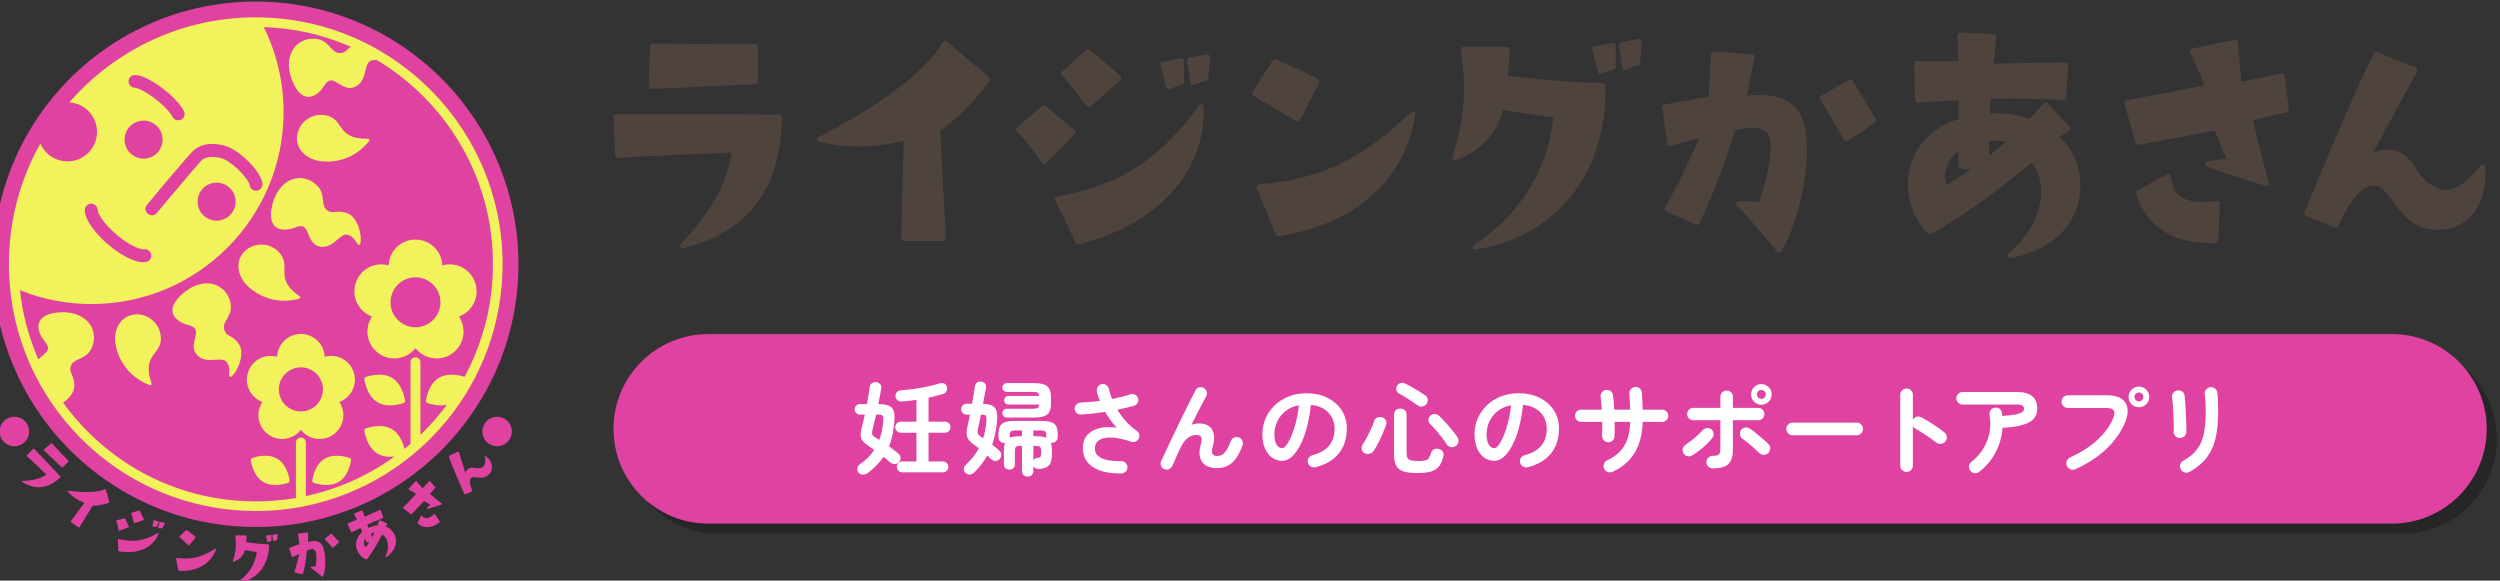 <?xml version="1.0" encoding="UTF-8" standalone="no"?>
<!-- Created with Inkscape (http://www.inkscape.org/) -->

<svg
   width="96.332mm"
   height="22.372mm"
   viewBox="0 0 96.332 22.372"
   version="1.1"
   id="svg1"
   xml:space="preserve"
   xmlns="http://www.w3.org/2000/svg"
   xmlns:svg="http://www.w3.org/2000/svg"><rect x="0" y="0" width="96.332" height="22.372" fill="#333333" stroke="none"/><defs
     id="defs1"><clipPath
       clipPathUnits="userSpaceOnUse"
       id="clipPath11370"><path
         d="M 0,841.89 H 595.276 V 0 H 0 Z"
         transform="translate(-54.169,-758.609)"
         id="path11370" /></clipPath><clipPath
       clipPathUnits="userSpaceOnUse"
       id="clipPath11372"><path
         d="M 0,841.89 H 595.276 V 0 H 0 Z"
         transform="translate(-67.251,-810.803)"
         id="path11372" /></clipPath><clipPath
       clipPathUnits="userSpaceOnUse"
       id="clipPath11374"><path
         d="M 0,841.89 H 595.276 V 0 H 0 Z"
         transform="translate(-108.663,-811.001)"
         id="path11374" /></clipPath><clipPath
       clipPathUnits="userSpaceOnUse"
       id="clipPath11376"><path
         d="M 0,841.89 H 595.276 V 0 H 0 Z"
         transform="translate(-108.663,-811.001)"
         id="path11376" /></clipPath><clipPath
       clipPathUnits="userSpaceOnUse"
       id="clipPath11378"><path
         d="M 0,841.89 H 595.276 V 0 H 0 Z"
         transform="translate(-115.705,-800.884)"
         id="path11378" /></clipPath><clipPath
       clipPathUnits="userSpaceOnUse"
       id="clipPath11380"><path
         d="M 0,841.89 H 595.276 V 0 H 0 Z"
         transform="translate(-156.017,-809.524)"
         id="path11380" /></clipPath><clipPath
       clipPathUnits="userSpaceOnUse"
       id="clipPath11382"><path
         d="M 0,841.89 H 595.276 V 0 H 0 Z"
         transform="translate(-156.017,-809.524)"
         id="path11382" /></clipPath><clipPath
       clipPathUnits="userSpaceOnUse"
       id="clipPath11384"><path
         d="M 0,841.89 H 595.276 V 0 H 0 Z"
         transform="translate(-163.609,-795.7)"
         id="path11384" /></clipPath><clipPath
       clipPathUnits="userSpaceOnUse"
       id="clipPath11386"><path
         d="M 0,841.89 H 595.276 V 0 H 0 Z"
         transform="translate(-203.482,-808.738)"
         id="path11386" /></clipPath><clipPath
       clipPathUnits="userSpaceOnUse"
       id="clipPath11388"><path
         d="M 0,841.89 H 595.276 V 0 H 0 Z"
         transform="translate(-203.482,-808.738)"
         id="path11388" /></clipPath><clipPath
       clipPathUnits="userSpaceOnUse"
       id="clipPath11390"><path
         d="M 0,841.89 H 595.276 V 0 H 0 Z"
         transform="translate(-227.615,-801.009)"
         id="path11390" /></clipPath><clipPath
       clipPathUnits="userSpaceOnUse"
       id="clipPath11392"><path
         d="M 0,841.89 H 595.276 V 0 H 0 Z"
         transform="translate(-227.615,-801.009)"
         id="path11392" /></clipPath><clipPath
       clipPathUnits="userSpaceOnUse"
       id="clipPath11394"><path
         d="M 0,841.89 H 595.276 V 0 H 0 Z"
         transform="translate(-242.92,-800.947)"
         id="path11394" /></clipPath><clipPath
       clipPathUnits="userSpaceOnUse"
       id="clipPath11396"><path
         d="M 0,841.89 H 595.276 V 0 H 0 Z"
         transform="translate(-242.92,-800.947)"
         id="path11396" /></clipPath><clipPath
       clipPathUnits="userSpaceOnUse"
       id="clipPath11398"><path
         d="M 0,841.89 H 595.276 V 0 H 0 Z"
         transform="translate(-268.09,-793.878)"
         id="path11398" /></clipPath><clipPath
       clipPathUnits="userSpaceOnUse"
       id="clipPath11400"><path
         d="M 0,841.89 H 595.276 V 0 H 0 Z"
         transform="translate(-268.09,-793.878)"
         id="path11400" /></clipPath><clipPath
       clipPathUnits="userSpaceOnUse"
       id="clipPath11402"><path
         d="M 0,841.89 H 595.276 V 0 H 0 Z"
         transform="translate(-297.03,-797.837)"
         id="path11402" /></clipPath><clipPath
       clipPathUnits="userSpaceOnUse"
       id="clipPath11403"><path
         d="M 94,757.618 H 298.829 v 21.174 H 94 Z"
         transform="translate(-288.242,-757.868)"
         id="path11403" /></clipPath><clipPath
       clipPathUnits="userSpaceOnUse"
       id="clipPath11405"><path
         d="M 0,841.89 H 595.276 V 0 H 0 Z"
         transform="matrix(1.333,0,0,-1.333,0,1122.52)"
         id="path11405" /></clipPath><clipPath
       clipPathUnits="userSpaceOnUse"
       id="clipPath11407"><path
         d="M 0,841.89 H 595.276 V 0 H 0 Z"
         transform="translate(-287.132,-758.979)"
         id="path11407" /></clipPath><clipPath
       clipPathUnits="userSpaceOnUse"
       id="clipPath11409"><path
         d="M 0,841.89 H 595.276 V 0 H 0 Z"
         transform="translate(-124.679,-764.57)"
         id="path11409" /></clipPath><clipPath
       clipPathUnits="userSpaceOnUse"
       id="clipPath11411"><path
         d="M 0,841.89 H 595.276 V 0 H 0 Z"
         transform="translate(-138.973,-765.89)"
         id="path11411" /></clipPath><clipPath
       clipPathUnits="userSpaceOnUse"
       id="clipPath11413"><path
         d="M 0,841.89 H 595.276 V 0 H 0 Z"
         transform="translate(-148.574,-764.447)"
         id="path11413" /></clipPath><clipPath
       clipPathUnits="userSpaceOnUse"
       id="clipPath11415"><path
         d="M 0,841.89 H 595.276 V 0 H 0 Z"
         transform="translate(-153.247,-764.917)"
         id="path11415" /></clipPath><clipPath
       clipPathUnits="userSpaceOnUse"
       id="clipPath11417"><path
         d="M 0,841.89 H 595.276 V 0 H 0 Z"
         transform="translate(-166.108,-767.199)"
         id="path11417" /></clipPath><clipPath
       clipPathUnits="userSpaceOnUse"
       id="clipPath11419"><path
         d="M 0,841.89 H 595.276 V 0 H 0 Z"
         transform="translate(-185.055,-767.457)"
         id="path11419" /></clipPath><clipPath
       clipPathUnits="userSpaceOnUse"
       id="clipPath11421"><path
         d="M 0,841.89 H 595.276 V 0 H 0 Z"
         transform="translate(-189.246,-767.199)"
         id="path11421" /></clipPath><clipPath
       clipPathUnits="userSpaceOnUse"
       id="clipPath11423"><path
         d="M 0,841.89 H 595.276 V 0 H 0 Z"
         transform="translate(-202.138,-764.626)"
         id="path11423" /></clipPath><clipPath
       clipPathUnits="userSpaceOnUse"
       id="clipPath11425"><path
         d="M 0,841.89 H 595.276 V 0 H 0 Z"
         transform="translate(-218.373,-772.581)"
         id="path11425" /></clipPath><clipPath
       clipPathUnits="userSpaceOnUse"
       id="clipPath11427"><path
         d="M 0,841.89 H 595.276 V 0 H 0 Z"
         transform="translate(-221.784,-768.609)"
         id="path11427" /></clipPath><clipPath
       clipPathUnits="userSpaceOnUse"
       id="clipPath11429"><path
         d="M 0,841.89 H 595.276 V 0 H 0 Z"
         transform="translate(-234.196,-764.615)"
         id="path11429" /></clipPath><clipPath
       clipPathUnits="userSpaceOnUse"
       id="clipPath11431"><path
         d="M 0,841.89 H 595.276 V 0 H 0 Z"
         transform="translate(-242.123,-764.626)"
         id="path11431" /></clipPath><clipPath
       clipPathUnits="userSpaceOnUse"
       id="clipPath11433"><path
         d="M 0,841.89 H 595.276 V 0 H 0 Z"
         transform="translate(-259.545,-772.313)"
         id="path11433" /></clipPath><clipPath
       clipPathUnits="userSpaceOnUse"
       id="clipPath11435"><path
         d="M 0,841.89 H 595.276 V 0 H 0 Z"
         transform="translate(-265.061,-764.615)"
         id="path11435" /></clipPath></defs><g
     id="g1"
     transform="matrix(0.265,0,0,0.265,172.807,-34.922)"><g
       id="g5"
       transform="translate(-687.143,97.368)"><path
         id="path11369"
         d="M 0,0 C 15.827,0 28.657,12.83 28.657,28.657 28.657,44.484 15.827,57.315 0,57.315 -15.827,57.315 -28.657,44.484 -28.657,28.657 -28.657,12.83 -15.827,0 0,0 m -24.185,8.532 c -0.013,0.012 -0.029,0.017 -0.048,0.02 -0.018,-10e-4 -0.035,-0.008 -0.047,-0.021 l -0.684,-0.717 c -0.013,-0.014 -0.02,-0.032 -0.018,-0.051 10e-4,-0.018 0.011,-0.035 0.026,-0.047 0.204,-0.156 1.793,-1.685 2.104,-1.985 -0.537,-0.431 -1.49,-0.691 -2.573,-0.7 -0.029,0 -0.054,-0.019 -0.062,-0.047 -0.008,-0.028 0.003,-0.058 0.028,-0.074 0.605,-0.381 1.203,-0.571 1.792,-0.571 0.808,0 1.597,0.359 2.36,1.075 0.026,0.025 0.027,0.066 0.003,0.093 -1.004,1.091 -2.863,3.005 -2.881,3.025 m 3.781,-1.359 c 0,0.018 -0.008,0.036 -0.021,0.048 -0.29,0.268 -1.733,1.816 -1.8,1.898 -0.007,0.009 -0.016,0.018 -0.027,0.023 -0.024,0.01 -0.051,0.006 -0.071,-0.011 l -0.772,-0.684 c -0.014,-0.012 -0.022,-0.03 -0.022,-0.048 -10e-4,-0.018 0.006,-0.036 0.02,-0.049 0.349,-0.339 0.645,-0.618 0.93,-0.888 0.303,-0.286 0.616,-0.581 1.001,-0.955 0.012,-0.012 0.029,-0.018 0.045,-0.018 0.017,0 0.033,0.006 0.046,0.018 l 0.651,0.618 c 0.013,0.013 0.02,0.03 0.02,0.048 m 4.059,-3.084 c -0.005,0.019 -0.019,0.035 -0.036,0.043 -0.018,0.008 -0.039,0.008 -0.056,-10e-4 -0.736,-0.354 -2.19,-0.42 -3.991,-0.182 -0.027,0.003 -0.054,-0.01 -0.067,-0.034 -0.012,-0.024 -0.009,-0.054 0.01,-0.075 0.473,-0.53 1.011,-0.895 1.788,-1.21 l -1.472,-2.006 c -0.011,-0.015 -0.015,-0.032 -0.012,-0.05 0.003,-0.017 0.013,-0.033 0.027,-0.043 l 0.828,-0.574 c 0.011,-0.008 0.024,-0.012 0.037,-0.012 0.005,0 0.009,0.001 0.014,0.002 0.017,0.003 0.033,0.014 0.042,0.03 l 1.449,2.341 c 0.913,0.008 1.738,0.311 1.773,0.324 0.032,0.012 0.05,0.046 0.041,0.079 z m 1.426,-4.499 c 0.01,-0.006 0.022,-0.009 0.033,-0.009 0.008,0 0.015,0.001 0.023,0.004 0.415,0.153 0.979,0.385 0.984,0.387 0.017,0.007 0.03,0.021 0.037,0.038 0.006,0.017 0.005,0.036 -0.003,0.052 l -0.419,0.861 c -0.014,0.028 -0.046,0.043 -0.077,0.034 l -0.827,-0.232 c -0.019,-0.005 -0.034,-0.017 -0.042,-0.034 -0.008,-0.017 -0.009,-0.037 -0.002,-0.054 0.15,-0.364 0.26,-0.995 0.261,-1.001 0.004,-0.019 0.015,-0.036 0.032,-0.046 m 4.237,-0.251 c -1.439,-0.845 -2.794,-1.05 -4.264,-0.644 -0.02,0.006 -0.041,10e-4 -0.058,-0.012 -0.016,-0.012 -0.025,-0.032 -0.025,-0.053 l 0.033,-1.214 c 0.001,-0.031 0.024,-0.058 0.055,-0.063 0.356,-0.061 0.698,-0.091 1.025,-0.091 1.591,0 2.802,0.71 3.328,1.996 0.011,0.026 0.004,0.056 -0.018,0.075 -0.021,0.018 -0.052,0.021 -0.076,0.006 m 0.06,1.288 -0.452,0.11 c -0.018,0.004 -0.036,0.001 -0.052,-0.009 -0.015,-0.009 -0.025,-0.025 -0.029,-0.043 l -0.11,-0.584 c -0.004,-0.02 0.002,-0.041 0.016,-0.057 0.013,-0.015 0.033,-0.023 0.054,-0.021 0.133,0.01 0.324,-0.021 0.326,-0.022 0.004,0 0.007,-0.001 0.011,-0.001 0.025,0 0.049,0.016 0.06,0.04 l 0.221,0.496 c 0.007,0.018 0.007,0.038 -0.002,0.056 -0.008,0.017 -0.024,0.03 -0.043,0.035 m 3.006,-0.978 -0.674,-0.673 c -0.024,-0.025 -0.025,-0.065 -0.001,-0.091 0.144,-0.155 0.92,-0.847 0.953,-0.876 0.012,-0.011 0.028,-0.017 0.044,-0.017 0.002,0 0.004,0 0.005,0 0.018,0.002 0.035,0.011 0.046,0.024 l 0.673,0.828 c 0.022,0.028 0.019,0.068 -0.008,0.091 -0.406,0.352 -0.95,0.719 -0.955,0.722 -0.026,0.018 -0.061,0.015 -0.083,-0.008 m -5.116,2.157 -0.795,-0.254 c -0.016,-0.005 -0.03,-0.017 -0.038,-0.032 -0.008,-0.016 -0.009,-0.034 -0.004,-0.051 0.13,-0.389 0.251,-0.969 0.252,-0.975 0.003,-0.017 0.014,-0.032 0.029,-0.042 0.01,-0.007 0.023,-0.01 0.035,-0.01 0.005,0 0.01,0 0.014,0.002 0.398,0.088 0.967,0.302 0.991,0.311 0.018,0.007 0.031,0.02 0.038,0.037 0.007,0.017 0.007,0.036 -10e-4,0.053 l -0.442,0.927 c -0.014,0.029 -0.048,0.045 -0.079,0.034 M -9.96,0.45 -10.412,0.56 c -0.035,0.008 -0.07,-0.012 -0.079,-0.046 l -0.155,-0.551 c -0.005,-0.02 -10e-4,-0.042 0.011,-0.058 0.013,-0.016 0.032,-0.026 0.053,-0.026 0.146,0 0.328,-0.032 0.33,-0.032 0.004,-0.001 0.008,-0.001 0.012,-0.001 0.023,0 0.045,0.013 0.057,0.034 l 0.265,0.474 c 0.01,0.018 0.011,0.04 0.003,0.059 C -9.923,0.431 -9.94,0.445 -9.96,0.45 m -14.758,9.967 c 0,0.894 -0.728,1.611 -1.611,1.611 -0.894,0 -1.611,-0.728 -1.611,-1.611 0,-0.894 0.717,-1.611 1.611,-1.611 0.883,0 1.611,0.717 1.611,1.611 m 51.047,1.611 c -0.894,0 -1.611,-0.728 -1.611,-1.611 0,-0.894 0.717,-1.611 1.611,-1.611 0.883,0 1.611,0.717 1.611,1.611 0,0.894 -0.728,1.611 -1.611,1.611 M 19.565,1.393 C 19.555,1.409 19.538,1.42 19.518,1.422 19.499,1.425 19.48,1.419 19.465,1.406 18.792,0.801 18.488,0.871 18.132,1.227 18.118,1.242 18.096,1.249 18.075,1.246 18.054,1.242 18.036,1.229 18.027,1.21 L 17.652,0.448 C 17.638,0.421 17.646,0.387 17.67,0.368 18,0.11 18.352,-0.019 18.72,-0.019 c 0.43,0 0.881,0.177 1.337,0.53 0.027,0.021 0.034,0.059 0.015,0.087 z m -5.4,-1.34 0.169,0.253 c 0.01,0.016 0.014,0.036 0.008,0.055 -0.005,0.018 -0.019,0.033 -0.036,0.041 L 13.555,0.733 C 13.538,0.741 13.519,0.741 13.503,0.734 13.486,0.726 13.473,0.713 13.467,0.695 L 13.282,0.182 c -0.457,-0.055 -0.689,-0.134 -0.981,-0.281 -0.06,0.128 -0.116,0.273 -0.146,0.351 0.078,0.034 0.143,0.063 0.203,0.09 0.328,0.146 0.492,0.219 1.515,0.623 0.033,0.013 0.049,0.05 0.038,0.083 l -0.276,0.784 c -0.006,0.017 -0.019,0.031 -0.036,0.038 -0.017,0.007 -0.036,0.007 -0.053,0 L 11.88,1.116 C 11.79,1.384 11.66,1.765 11.66,1.765 11.654,1.782 11.641,1.796 11.625,1.803 11.609,1.811 11.59,1.811 11.574,1.805 L 10.779,1.496 C 10.762,1.489 10.749,1.476 10.742,1.459 10.735,1.442 10.736,1.423 10.744,1.406 l 0.29,-0.6 -0.985,-0.414 C 10.033,0.385 10.02,0.371 10.013,0.355 10.007,0.338 10.008,0.32 10.015,0.303 l 0.397,-0.849 c 0.008,-0.017 0.022,-0.029 0.04,-0.035 0.017,-0.006 0.036,-0.004 0.052,0.005 0.316,0.176 0.764,0.396 0.927,0.476 l 0.187,-0.444 c -0.515,-0.445 -0.746,-1.021 -0.653,-1.627 0.095,-0.613 0.514,-1.14 1.093,-1.377 0.008,-0.003 0.017,-0.005 0.025,-0.005 0.021,0 0.04,0.01 0.053,0.027 0.562,0.759 0.934,1.332 1.635,2.685 0.207,-0.077 0.392,-0.273 0.514,-0.547 0.229,-0.519 0.18,-1.193 -0.131,-1.804 -0.013,-0.027 -0.007,-0.059 0.015,-0.079 0.023,-0.02 0.056,-0.022 0.081,-0.006 0.799,0.542 1.169,1.291 1.014,2.056 -0.125,0.614 -0.569,1.124 -1.099,1.274 m -2.162,-2.272 c -0.118,0.115 -0.186,0.286 -0.188,0.481 -0.002,0.169 0.045,0.333 0.123,0.438 0.044,-0.113 0.091,-0.229 0.152,-0.351 0.015,-0.03 0.05,-0.044 0.082,-0.033 l 0.234,0.086 z m 0.702,1.115 -0.152,0.348 c 0.145,0.081 0.289,0.137 0.41,0.16 z M 25.124,7.72 C 25.103,7.737 25.073,7.74 25.049,7.726 25.026,7.713 25.013,7.686 25.017,7.659 25.091,7.204 25.045,6.623 24.67,6.483 24.36,6.352 24.134,6.395 23.916,6.436 23.705,6.476 23.506,6.513 23.264,6.392 23.044,6.279 22.932,6.066 22.875,5.899 22.675,6.525 22.16,8.155 22.154,8.174 22.149,8.193 22.136,8.207 22.118,8.215 22.101,8.223 22.081,8.222 22.064,8.214 l -0.96,-0.441 c -0.03,-0.014 -0.045,-0.047 -0.035,-0.079 0.285,-0.931 1.677,-4.07 1.691,-4.101 0.011,-0.025 0.035,-0.039 0.06,-0.039 0.009,0 0.018,0.002 0.026,0.005 l 0.729,0.32 c 0.032,0.015 0.047,0.052 0.034,0.085 -0.3,0.749 -0.33,1.196 -0.094,1.405 0.114,0.103 0.335,0.076 0.592,0.045 0.398,-0.049 0.893,-0.109 1.286,0.277 0.264,0.255 0.397,0.56 0.385,0.882 -0.015,0.402 -0.247,0.809 -0.654,1.147 M 19.217,3.429 c -0.097,0.082 -0.161,0.136 -0.204,0.17 0.119,0.158 0.448,0.527 0.578,0.672 0.023,0.025 0.023,0.063 0,0.088 l -0.585,0.64 c -0.013,0.014 -0.031,0.022 -0.05,0.021 -0.02,0 -0.038,-0.009 -0.05,-0.024 C 18.799,4.861 18.351,4.385 18.199,4.225 L 17.54,4.997 C 17.528,5.012 17.51,5.02 17.491,5.02 17.471,5.02 17.455,5.013 17.442,4.999 L 16.691,4.183 C 16.678,4.168 16.672,4.148 16.675,4.128 16.678,4.109 16.689,4.092 16.706,4.082 L 17.5,3.613 C 17.227,3.301 16.109,2.155 16.097,2.143 16.084,2.129 16.077,2.111 16.078,2.093 16.079,2.074 16.088,2.057 16.103,2.045 L 16.92,1.394 c 0.012,-0.009 0.026,-0.014 0.04,-0.014 0.018,0 0.035,0.007 0.048,0.02 0.179,0.189 1.167,1.222 1.366,1.431 C 18.534,2.739 18.883,2.517 19.036,2.42 18.758,2.174 18.678,2.076 18.675,2.071 18.657,2.049 18.656,2.019 18.671,1.995 18.686,1.971 18.715,1.96 18.742,1.967 c 0.351,0.088 1.469,0.46 1.517,0.475 0.023,0.008 0.04,0.028 0.044,0.052 0.004,0.024 -0.006,0.049 -0.025,0.063 -0.297,0.225 -0.776,0.63 -1.061,0.872 M 8.292,-0.739 C 8.268,-0.713 8.227,-0.711 8.2,-0.734 l -0.629,-0.54 c -0.014,-0.012 -0.022,-0.03 -0.023,-0.049 0,-0.018 0.007,-0.036 0.021,-0.049 0.172,-0.161 0.784,-0.871 0.79,-0.878 0.011,-0.013 0.028,-0.021 0.045,-0.022 0.002,0 0.003,-0.001 0.005,-0.001 0.016,0 0.031,0.006 0.043,0.017 0.266,0.237 0.338,0.308 0.428,0.398 0.045,0.046 0.097,0.097 0.181,0.177 0.026,0.025 0.027,0.066 0.003,0.092 z M -4.426,-2.383 c -1.313,-0.804 -2.418,-1.225 -4.184,-0.995 -0.02,0.003 -0.041,-0.004 -0.056,-0.02 -0.014,-0.015 -0.021,-0.036 -0.017,-0.057 l 0.232,-1.269 c 0.005,-0.03 0.031,-0.052 0.061,-0.053 0.113,-0.007 0.225,-0.01 0.335,-0.01 1.812,0 3.159,0.836 3.725,2.325 0.01,0.026 0.002,0.056 -0.02,0.074 -0.022,0.018 -0.052,0.02 -0.076,0.005 m 5.809,0.484 c -0.834,0.041 -1.626,0.118 -2.421,0.233 0.045,0.284 0.055,0.654 0.055,0.671 0.001,0.018 -0.006,0.035 -0.018,0.047 -0.012,0.013 -0.029,0.02 -0.046,0.021 l -1.114,0.022 c -0.02,0.001 -0.038,-0.008 -0.051,-0.022 -0.013,-0.014 -0.018,-0.034 -0.016,-0.052 0.111,-0.866 0.109,-1.661 -0.262,-2.729 -0.008,-0.024 -0.002,-0.051 0.016,-0.069 0.018,-0.017 0.045,-0.023 0.069,-0.015 0.655,0.238 1.085,0.686 1.22,1.266 0.397,-0.075 1.082,-0.18 1.29,-0.211 -0.061,-0.558 -0.383,-2.161 -2.072,-3.244 -0.026,-0.016 -0.037,-0.049 -0.025,-0.079 0.009,-0.025 0.034,-0.042 0.061,-0.042 0.003,0 0.007,0.001 0.011,0.001 2.536,0.417 3.398,2.49 3.365,4.138 -0.001,0.035 -0.028,0.063 -0.062,0.064 m 4.324,0.247 c 0.008,0.373 0.009,0.994 0.009,1.001 0,0.019 -0.008,0.037 -0.023,0.049 -0.014,0.013 -0.032,0.018 -0.051,0.016 L 4.671,-0.707 C 4.653,-0.709 4.637,-0.718 4.627,-0.732 4.616,-0.746 4.611,-0.764 4.614,-0.781 L 4.761,-1.866 C 4.297,-2.039 3.69,-2.276 3.684,-2.278 3.651,-2.291 3.634,-2.328 3.646,-2.361 L 3.955,-3.244 C 3.961,-3.262 3.975,-3.276 3.992,-3.283 4.01,-3.29 4.03,-3.289 4.047,-3.281 4.381,-3.109 4.617,-3 4.737,-2.951 4.558,-3.841 4.233,-4.869 4.23,-4.88 4.224,-4.897 4.226,-4.916 4.235,-4.932 4.245,-4.948 4.26,-4.959 4.278,-4.963 l 0.805,-0.188 c 0.035,-0.008 0.07,0.013 0.079,0.048 0.313,1.234 0.402,2.299 0.418,2.519 l 0.027,0.011 c 0.308,0.125 0.6,0.243 0.818,0.061 C 6.667,-2.707 6.661,-3.547 6.553,-4.265 6.363,-4.286 6.227,-4.313 6.084,-4.342 L 6.045,-4.349 C 6.019,-4.355 5.998,-4.376 5.993,-4.403 5.989,-4.429 6.001,-4.456 6.024,-4.47 6.38,-4.686 7.243,-5.406 7.252,-5.413 c 0.012,-0.01 0.027,-0.016 0.042,-0.016 0.006,0 0.011,0.001 0.017,0.003 0.021,0.005 0.037,0.021 0.045,0.041 0.353,0.97 0.293,2.718 -0.116,3.4 -0.281,0.46 -0.783,0.57 -1.533,0.333 M 1.644,-0.862 1.181,-0.939 C 1.163,-0.942 1.147,-0.952 1.137,-0.968 1.127,-0.983 1.124,-1.001 1.128,-1.019 L 1.26,-1.593 c 0.005,-0.019 0.017,-0.035 0.035,-0.044 0.009,-0.004 0.019,-0.007 0.029,-0.007 0.01,0 0.019,0.002 0.028,0.006 0.135,0.063 0.316,0.106 0.318,0.106 0.03,0.007 0.051,0.034 0.051,0.064 v 0.541 c 0,0.019 -0.009,0.038 -0.023,0.05 -0.015,0.013 -0.035,0.018 -0.054,0.015 M 2.317,-0.774 1.865,-0.851 C 1.83,-0.857 1.806,-0.89 1.811,-0.925 l 0.077,-0.573 c 0.003,-0.021 0.016,-0.04 0.034,-0.05 0.01,-0.005 0.021,-0.007 0.031,-0.007 0.01,0 0.02,0.002 0.03,0.007 0.094,0.047 0.231,0.084 0.283,0.098 0.027,0.007 0.076,0.021 0.073,0.072 l 0.055,0.533 c 0.002,0.02 -0.006,0.04 -0.021,0.054 -0.015,0.014 -0.035,0.021 -0.056,0.017"
         style="fill:#e042a2;fill-opacity:1;fill-rule:nonzero;stroke:none"
         transform="matrix(1.333,0,0,-1.333,72.226,111.042)"
         clip-path="url(#clipPath11370)" /><path
         id="path11371"
         d="m 0,0 c -0.005,0.004 -0.01,0.008 -0.015,0.011 -0.074,0.041 -0.147,0.081 -0.221,0.121 -0.007,0.004 -0.015,0.008 -0.023,0.012 -0.191,0.105 -0.383,0.208 -0.577,0.307 -0.005,0.002 -0.01,0.003 -0.016,0.005 -3.582,1.83 -7.628,2.879 -11.913,2.929 -10e-4,0 -10e-4,0.001 -10e-4,0.001 -0.105,0.002 -0.21,0.004 -0.315,0.004 -4.42,0 -8.589,-1.066 -12.269,-2.953 -3.081,-1.58 -5.819,-3.734 -8.068,-6.324 0.003,-0.001 0.005,-0.001 0.008,-0.001 0.049,-0.003 0.098,-0.007 0.147,-0.013 0.018,-0.002 0.035,-0.004 0.053,-0.007 0.033,-0.004 0.066,-0.008 0.099,-0.013 0.023,-0.004 0.046,-0.008 0.069,-0.013 0.027,-0.004 0.053,-0.009 0.08,-0.014 0.026,-0.006 0.052,-0.012 0.078,-0.018 0.023,-0.005 0.046,-0.01 0.068,-0.016 0.029,-0.007 0.057,-0.016 0.085,-0.024 0.019,-0.005 0.039,-0.011 0.059,-0.016 0.03,-0.01 0.059,-0.02 0.089,-0.03 0.017,-0.006 0.034,-0.011 0.051,-0.017 0.031,-0.011 0.061,-0.023 0.092,-0.035 0.015,-0.006 0.03,-0.012 0.046,-0.018 0.031,-0.013 0.061,-0.026 0.092,-0.04 1.124,-0.503 1.907,-1.63 1.907,-2.941 0,-1.779 -1.442,-3.222 -3.222,-3.222 -0.905,0 -1.723,0.374 -2.308,0.975 -0.064,0.066 -0.125,0.135 -0.183,0.205 -0.012,0.015 -0.023,0.03 -0.034,0.044 -0.045,0.056 -0.087,0.114 -0.128,0.172 -0.016,0.024 -0.031,0.047 -0.047,0.071 -0.035,0.054 -0.069,0.11 -0.101,0.167 -0.014,0.023 -0.027,0.046 -0.04,0.07 -0.043,0.079 -0.083,0.16 -0.119,0.244 -0.149,-0.266 -0.293,-0.534 -0.433,-0.805 -1.915,-3.7 -2.998,-7.9 -2.998,-12.354 0,-0.446 0.013,-0.888 0.035,-1.328 0.003,-0.063 0.007,-0.125 0.01,-0.188 0.008,-0.138 0.016,-0.277 0.026,-0.414 0.007,-0.099 0.015,-0.198 0.023,-0.296 0.004,-0.045 0.006,-0.09 0.01,-0.135 0.001,0 0.001,0 0.002,-0.001 1.186,-13.659 12.561,-24.391 26.489,-24.559 0,-10e-4 0,-10e-4 0,-0.002 0.11,-10e-4 0.221,-0.004 0.332,-0.004 0.935,0 1.858,0.048 2.769,0.141 -0.001,0 -0.002,0.001 -0.002,0.001 0.543,0.056 1.08,0.129 1.613,0.216 v -0.001 c 0.068,0.011 0.136,0.023 0.204,0.035 0.084,0.014 0.168,0.028 0.252,0.043 0.209,0.038 0.418,0.077 0.626,0.12 v 0.001 C 4.635,-47.384 13.844,-36.54 13.844,-23.536 13.844,-13.412 8.255,-4.598 0,0 m -16.535,-10.593 c 1.114,-0.286 2.251,-1.335 2.692,-1.776 0.442,-0.442 1.457,-1.567 1.49,-2.428 0.011,-0.386 -0.287,-0.706 -0.673,-0.728 -0.386,-0.011 -0.706,0.287 -0.728,0.662 -0.022,0.155 -0.331,0.75 -1.137,1.545 -0.706,0.706 -1.479,1.236 -1.997,1.357 -1.501,0.375 -2.02,-0.165 -2.185,-0.342 -0.42,-0.452 -2.218,-2.56 -4.811,-5.661 -0.111,-0.154 -0.309,-0.243 -0.519,-0.243 -0.154,0 -0.32,0.056 -0.452,0.166 -0.298,0.243 -0.331,0.684 -0.089,0.982 1.247,1.501 4.227,5.054 4.867,5.727 0.827,0.872 2.019,1.126 3.542,0.739 m 1.258,-6.124 c 0,-1.146 -0.929,-2.074 -2.075,-2.074 -1.146,0 -2.074,0.928 -2.074,2.074 0,1.146 0.928,2.075 2.074,2.075 1.146,0 2.075,-0.929 2.075,-2.075 M -26.29,-2.901 c 1.335,0.066 4.546,-2.296 5.374,-3.94 0.177,-0.342 0.033,-0.761 -0.309,-0.938 -0.11,-0.044 -0.21,-0.066 -0.32,-0.066 -0.254,0 -0.508,0.144 -0.629,0.386 -0.287,0.574 -1.07,1.369 -2.041,2.086 -1.104,0.805 -1.843,1.081 -2.009,1.081 -0.386,-0.022 -0.717,0.276 -0.728,0.662 -0.022,0.387 0.276,0.718 0.662,0.729 m 0.971,-4.977 c 1.146,0 2.075,-0.929 2.075,-2.075 0,-1.145 -0.929,-2.074 -2.075,-2.074 -1.146,0 -2.074,0.929 -2.074,2.074 0,1.146 0.928,2.075 2.074,2.075 m -5.727,-9.06 c 0.386,0.011 0.706,-0.297 0.717,-0.684 0.011,-0.386 0.662,-1.511 2.064,-2.692 1.39,-1.181 2.604,-1.655 2.99,-1.6 0.386,0.055 0.74,-0.21 0.795,-0.596 0.055,-0.386 -0.21,-0.739 -0.596,-0.795 -0.088,-0.011 -0.177,-0.022 -0.265,-0.022 -1.148,0 -2.703,0.971 -3.84,1.931 -1.225,1.038 -2.527,2.572 -2.549,3.741 -0.011,0.386 0.298,0.706 0.684,0.717 M 9.7,-35.83 c -0.315,0.106 -1.741,0.539 -2.808,-0.109 -1.181,-0.707 -1.402,-2.417 -1.413,-2.494 -0.011,-0.1 0.055,-0.21 0.155,-0.243 0.044,-0.022 0.706,-0.265 1.478,-0.265 0.213,0 0.434,0.021 0.656,0.069 -0.771,-1.044 -1.622,-2.033 -2.554,-2.96 -0.109,-0.109 -0.22,-0.216 -0.331,-0.323 v 7.915 c 0,0.298 -0.242,0.541 -0.54,0.541 -0.298,0 -0.541,-0.243 -0.541,-0.541 v -8.904 c -0.218,-0.187 -0.439,-0.37 -0.662,-0.55 -0.127,0.551 -0.476,1.62 -1.346,2.149 -1.181,0.717 -2.803,0.11 -2.869,0.088 -0.111,-0.033 -0.166,-0.132 -0.155,-0.243 0.011,-0.066 0.232,-1.776 1.413,-2.493 0.441,-0.265 0.937,-0.354 1.39,-0.354 0.172,0 0.337,0.013 0.493,0.032 -1.574,-1.139 -3.27,-2.099 -5.073,-2.868 -1.496,-0.631 -3.037,-1.115 -4.612,-1.453 v 5.845 c 0,0.298 -0.243,0.541 -0.541,0.541 -0.298,0 -0.541,-0.243 -0.541,-0.541 v -6.054 c -1.436,-0.244 -2.898,-0.368 -4.38,-0.368 -3.498,0 -6.886,0.684 -10.075,2.03 -3.079,1.303 -5.849,3.167 -8.221,5.551 -0.999,0.994 -1.906,2.06 -2.719,3.187 0.641,0.446 1.181,1.079 1.218,1.712 0.044,0.651 -0.132,1.038 -0.265,1.347 -0.132,0.298 -0.231,0.507 -0.121,0.882 0.132,0.464 0.475,0.618 0.916,0.817 0.53,0.243 1.137,0.508 1.457,1.423 0.32,0.894 0.176,1.81 -0.387,2.505 -0.728,0.905 -2.03,1.325 -3.553,1.137 -1.015,-0.132 -1.644,-0.486 -1.876,-1.059 -0.22,-0.574 0,-1.336 0.618,-2.086 0.651,-0.783 0.276,-1.103 -0.298,-1.589 -0.134,-0.117 -0.274,-0.238 -0.403,-0.371 -0.046,0.105 -0.093,0.21 -0.137,0.316 -0.979,2.318 -1.606,4.741 -1.876,7.235 2.414,-0.972 5.05,-1.508 7.812,-1.508 11.567,0 20.944,9.377 20.944,20.944 0,3.327 -0.777,6.471 -2.158,9.264 3.188,-0.105 6.277,-0.781 9.198,-2.014 0.102,-0.043 0.202,-0.088 0.303,-0.132 -0.146,-0.102 -0.262,-0.206 -0.369,-0.299 -0.231,-0.22 -0.408,-0.375 -0.794,-0.386 -0.486,-0.022 -0.74,0.265 -1.06,0.618 -0.397,0.431 -0.838,0.927 -1.809,0.949 -0.949,0.022 -1.777,-0.397 -2.262,-1.147 -0.629,-0.971 -0.629,-2.329 0.022,-3.73 0.441,-0.938 0.971,-1.424 1.589,-1.468 h 0.077 c 0.596,0 1.214,0.442 1.699,1.225 0.541,0.861 0.96,0.596 1.6,0.21 0.486,-0.298 1.038,-0.64 1.7,-0.364 0.827,0.342 1.015,1.081 1.18,1.743 0.078,0.32 0.155,0.629 0.298,0.861 0.137,0.235 0.45,0.402 0.962,0.334 1.846,-1.097 3.549,-2.421 5.085,-3.965 2.373,-2.372 4.238,-5.142 5.551,-8.221 1.346,-3.189 2.03,-6.576 2.03,-10.074 0,-3.498 -0.684,-6.886 -2.03,-10.075 C 10.444,-34.37 10.088,-35.11 9.7,-35.83 m -34.368,6.412 c -0.585,0.375 -1.302,0.497 -1.964,0.331 -1.368,-0.342 -2.075,-1.81 -1.688,-3.487 0.474,-1.953 1.776,-3.432 3.674,-4.16 0.022,-0.011 0.033,-0.011 0.055,-0.011 0.045,0 0.078,0.022 0.1,0.033 0.044,0.044 0.066,0.11 0.044,0.166 -0.673,1.964 -0.133,2.659 0.375,3.343 0.397,0.519 0.806,1.06 0.585,2.097 -0.155,0.706 -0.574,1.302 -1.181,1.688 m 18.881,17.093 c 0.165,-0.011 0.32,-0.022 0.485,-0.022 1.799,0 3.421,0.783 4.591,2.24 0.044,0.044 0.044,0.11 0.022,0.166 -0.033,0.055 -0.089,0.088 -0.144,0.088 -2.063,-0.033 -2.571,0.695 -3.056,1.39 -0.376,0.541 -0.762,1.093 -1.81,1.203 -0.717,0.066 -1.412,-0.144 -1.964,-0.607 -0.53,-0.452 -0.872,-1.103 -0.916,-1.777 -0.099,-1.412 1.07,-2.538 2.792,-2.681 m 7.581,-23.614 c -1.181,0.717 -2.803,0.11 -2.869,0.088 -0.111,-0.033 -0.166,-0.133 -0.155,-0.243 0.011,-0.066 0.232,-1.777 1.413,-2.494 0.441,-0.265 0.937,-0.353 1.39,-0.353 0.772,0 1.434,0.243 1.479,0.265 0.11,0.033 0.165,0.132 0.154,0.243 -0.011,0.066 -0.232,1.776 -1.412,2.494 m -12.712,16.474 c 0.474,-0.386 1.269,-0.408 2.173,-0.055 0.938,0.376 1.126,-0.077 1.413,-0.772 0.221,-0.53 0.463,-1.137 1.158,-1.302 0.144,-0.044 0.276,-0.055 0.409,-0.055 0.651,0 1.136,0.397 1.567,0.772 0.253,0.21 0.485,0.408 0.739,0.519 0.364,0.154 0.938,-0.022 1.49,-0.993 0.033,-0.056 0.088,-0.089 0.154,-0.078 0.066,0 0.122,0.044 0.133,0.111 0.253,0.949 -0.309,2.902 -1.347,3.31 -0.618,0.243 -1.037,0.199 -1.368,0.166 -0.32,-0.033 -0.552,-0.056 -0.872,0.165 -0.397,0.276 -0.43,0.651 -0.485,1.126 -0.066,0.585 -0.133,1.247 -0.905,1.831 -0.75,0.585 -1.666,0.729 -2.505,0.409 -1.081,-0.42 -1.876,-1.523 -2.174,-3.035 -0.198,-1.015 -0.055,-1.721 0.42,-2.119 m 8.077,-25.214 c -0.066,0.022 -1.611,0.585 -2.737,-0.088 -1.125,-0.673 -1.335,-2.307 -1.346,-2.373 -0.011,-0.099 0.055,-0.209 0.155,-0.243 0.033,-0.011 0.662,-0.242 1.401,-0.242 0.43,0 0.905,0.077 1.335,0.331 1.126,0.673 1.335,2.306 1.346,2.372 0.012,0.1 -0.055,0.21 -0.154,0.243 m 10.913,21.121 c -0.276,0 -0.544,-0.039 -0.797,-0.111 -0.064,1.565 -1.352,2.814 -2.932,2.814 -1.581,0 -2.869,-1.249 -2.933,-2.814 -0.253,0.072 -0.521,0.111 -0.797,0.111 -1.621,0 -2.935,-1.315 -2.935,-2.936 0,-1.264 0.8,-2.342 1.921,-2.755 -0.314,-0.468 -0.498,-1.031 -0.498,-1.636 0,-1.622 1.314,-2.936 2.935,-2.936 0.936,0 1.769,0.439 2.307,1.121 0.537,-0.682 1.37,-1.121 2.306,-1.121 1.621,0 2.935,1.314 2.935,2.936 0,0.605 -0.183,1.168 -0.498,1.636 1.122,0.413 1.922,1.491 1.922,2.755 0,1.621 -1.314,2.936 -2.936,2.936 m -3.729,-6.864 c -1.506,0 -2.726,1.22 -2.726,2.726 0,1.505 1.22,2.725 2.726,2.725 1.505,0 2.725,-1.22 2.725,-2.725 0,-1.506 -1.22,-2.726 -2.725,-2.726 m -9.203,-3.123 c -0.246,0 -0.484,-0.035 -0.709,-0.099 -0.053,1.386 -1.192,2.494 -2.591,2.494 -1.398,0 -2.538,-1.108 -2.59,-2.494 -0.226,0.064 -0.463,0.099 -0.709,0.099 -1.432,0 -2.593,-1.161 -2.593,-2.593 0,-1.116 0.705,-2.068 1.694,-2.433 -0.275,-0.412 -0.436,-0.907 -0.436,-1.44 0,-1.432 1.161,-2.593 2.593,-2.593 0.829,0 1.566,0.389 2.041,0.995 0.475,-0.606 1.213,-0.995 2.042,-0.995 1.432,0 2.593,1.161 2.593,2.593 0,0.533 -0.161,1.028 -0.437,1.44 0.989,0.365 1.695,1.317 1.695,2.433 0,1.432 -1.161,2.593 -2.593,2.593 m -3.3,-6.058 c -1.328,0 -2.405,1.077 -2.405,2.406 0,1.328 1.077,2.405 2.405,2.405 1.329,0 2.406,-1.077 2.406,-2.405 0,-1.329 -1.077,-2.406 -2.406,-2.406 m -5.605,13.496 c 1.103,-0.938 2.416,-1.424 3.796,-1.424 0.529,0 1.07,0.077 1.622,0.221 0.055,0.011 0.099,0.066 0.11,0.121 0.011,0.055 -0.022,0.121 -0.066,0.155 -1.689,1.191 -1.666,2.074 -1.655,2.924 0.011,0.662 0.022,1.335 -0.762,2.041 -0.53,0.475 -1.225,0.718 -1.942,0.662 -0.695,-0.044 -1.346,-0.375 -1.788,-0.893 -0.904,-1.082 -0.618,-2.682 0.685,-3.807 m 3.034,-18.66 c -1.125,0.684 -2.67,0.11 -2.737,0.088 -0.11,-0.033 -0.165,-0.132 -0.154,-0.243 0.011,-0.066 0.221,-1.699 1.346,-2.372 0.42,-0.254 0.894,-0.331 1.324,-0.331 0.74,0 1.369,0.22 1.413,0.242 0.11,0.034 0.165,0.133 0.154,0.243 -0.011,0.066 -0.22,1.7 -1.346,2.373 m -5.164,13.385 c -0.276,0.154 -0.475,0.276 -0.607,0.64 -0.166,0.463 0.022,0.783 0.265,1.203 0.287,0.507 0.618,1.081 0.342,2.008 -0.276,0.905 -0.927,1.567 -1.788,1.799 -1.125,0.309 -2.416,-0.122 -3.542,-1.17 -0.75,-0.706 -1.059,-1.368 -0.905,-1.964 0.155,-0.596 0.784,-1.082 1.722,-1.324 0.982,-0.254 0.871,-0.729 0.695,-1.457 -0.133,-0.563 -0.287,-1.192 0.176,-1.732 0.574,-0.685 1.347,-0.629 2.02,-0.585 0.331,0.022 0.64,0.033 0.905,-0.022 0.386,-0.089 0.75,-0.574 0.629,-1.678 -0.011,-0.066 0.022,-0.121 0.077,-0.154 0.022,-0.011 0.055,-0.022 0.077,-0.022 0.033,0 0.077,0.011 0.088,0.044 0.762,0.618 1.457,2.538 0.861,3.476 -0.364,0.563 -0.728,0.772 -1.015,0.938"
         style="fill:#f2f35c;fill-opacity:1;fill-rule:nonzero;stroke:none"
         transform="matrix(1.333,0,0,-1.333,89.667,41.45)"
         clip-path="url(#clipPath11372)" /><path
         id="path11373"
         d="M 0,0 V -3.833 C -4.461,-3.99 -7.132,-4.179 -11.374,-4.336 l 0.158,4.398 c 0,0 9.488,-0.156 11.216,-0.062 m -2.325,-11.279 c 0,0 -11.436,-0.44 -12.693,-0.597 l -0.189,4.21 c 0,0 11.405,0.063 17.814,-0.063 -0.094,-7.415 -3.393,-12.253 -10.524,-13.981 4.021,4.148 5.466,7.98 5.592,10.431"
         style="fill:#4e433d;fill-opacity:1;fill-rule:nonzero;stroke:none"
         transform="matrix(1.333,0,0,-1.333,144.883,41.186)"
         clip-path="url(#clipPath11374)" /><path
         id="path11375"
         d="M 0,0 V -3.833 C -4.461,-3.99 -7.132,-4.179 -11.374,-4.336 l 0.158,4.398 c 0,0 9.488,-0.156 11.216,-0.062 z m -2.325,-11.279 c 0,0 -11.436,-0.44 -12.693,-0.597 l -0.189,4.21 c 0,0 11.405,0.063 17.814,-0.063 -0.094,-7.415 -3.393,-12.253 -10.524,-13.981 4.021,4.148 5.466,7.98 5.592,10.431 z"
         style="fill:none;stroke:#4e433d;stroke-width:0.569;stroke-linecap:round;stroke-linejoin:round;stroke-miterlimit:10;stroke-dasharray:none;stroke-opacity:1"
         transform="matrix(1.333,0,0,-1.333,144.883,41.186)"
         clip-path="url(#clipPath11376)" /><path
         id="path11377"
         d="m 0,0 c 5.75,2.953 11.593,6.88 13.635,10.462 l 4.65,-3.896 c 0,0 -2.23,-3.236 -5.467,-5.466 l 0.629,-11.908 H 9.143 L 9.425,0.188 C 6.409,-0.534 3.424,-0.817 0,0"
         style="fill:#4e433d;fill-opacity:1;fill-rule:nonzero;stroke:#4e433d;stroke-width:0.569;stroke-linecap:round;stroke-linejoin:round;stroke-miterlimit:10;stroke-dasharray:none;stroke-opacity:1"
         transform="matrix(1.333,0,0,-1.333,154.273,54.675)"
         clip-path="url(#clipPath11378)" /><path
         id="path11379"
         d="M 0,0 1.948,0.345 1.76,-1.979 c 0,0 -0.817,-0.189 -1.383,-0.472 z m -0.911,-2.419 c 0,0 -0.848,-0.22 -1.382,-0.503 l -0.597,2.482 1.979,0.346 z m -10.148,3.33 3.33,-2.828 c 0,0 -1.885,-1.854 -3.298,-2.921 0,0 -1.477,2.073 -2.702,3.361 z M 1.257,-5.09 c 0.188,-6.472 -4.21,-12.347 -13.416,-14.735 l -2.261,4.681 c 7.351,1.131 12.095,4.964 15.677,10.054 m -19.919,-2.482 2.796,2.357 3.142,-2.639 c 0,0 -1.791,-1.886 -3.142,-3.205 0,0 -1.539,2.293 -2.796,3.487"
         style="fill:#4e433d;fill-opacity:1;fill-rule:nonzero;stroke:none"
         transform="matrix(1.333,0,0,-1.333,208.023,43.155)"
         clip-path="url(#clipPath11380)" /><path
         id="path11381"
         d="M 0,0 1.948,0.345 1.76,-1.979 c 0,0 -0.817,-0.189 -1.383,-0.472 z m -0.911,-2.419 c 0,0 -0.848,-0.22 -1.382,-0.503 l -0.597,2.482 1.979,0.346 z m -10.148,3.33 3.33,-2.828 c 0,0 -1.885,-1.854 -3.298,-2.921 0,0 -1.477,2.073 -2.702,3.361 z M 1.257,-5.09 c 0.188,-6.472 -4.21,-12.347 -13.416,-14.735 l -2.261,4.681 c 7.351,1.131 12.095,4.964 15.677,10.054 z m -19.919,-2.482 2.796,2.357 3.142,-2.639 c 0,0 -1.791,-1.886 -3.142,-3.205 0,0 -1.539,2.293 -2.796,3.487 z"
         style="fill:none;stroke:#4e433d;stroke-width:0.569;stroke-linecap:round;stroke-linejoin:round;stroke-miterlimit:10;stroke-dasharray:none;stroke-opacity:1"
         transform="matrix(1.333,0,0,-1.333,208.023,43.155)"
         clip-path="url(#clipPath11382)" /><path
         id="path11383"
         d="M 0,0 C 7.98,0.628 12.315,3.739 16.746,7.949 15.677,1.131 10.619,-3.77 2.073,-5.089 Z m 4.21,7.415 c 0,0 -3.99,2.293 -4.713,2.796 l 2.199,3.424 c 0,0 2.576,-1.036 4.587,-2.136 z"
         style="fill:#4e433d;fill-opacity:1;fill-rule:nonzero;stroke:#4e433d;stroke-width:0.569;stroke-linecap:round;stroke-linejoin:round;stroke-miterlimit:10;stroke-dasharray:none;stroke-opacity:1"
         transform="matrix(1.333,0,0,-1.333,218.145,61.587)"
         clip-path="url(#clipPath11384)" /><path
         id="path11385"
         d="M 0,0 -0.377,2.451 1.571,2.828 1.382,0.502 C 1.382,0.502 0.565,0.283 0,0 m -1.288,0.063 c 0,0 -0.817,-0.22 -1.382,-0.503 l -0.598,2.451 1.98,0.377 z m -6.221,-5.278 c 0,0 -4.116,0.534 -6.032,0.88 -0.409,-2.2 -1.885,-4.368 -4.996,-5.53 1.509,4.618 1.477,8.137 0.943,11.813 h 4.744 c 0,0 -0.031,-1.885 -0.251,-3.111 4.147,-0.534 7.791,-0.754 10.682,-0.848 0.251,-7.132 -3.268,-15.709 -13.855,-17.594 6.597,4.305 8.514,10.651 8.765,14.39"
         style="fill:#4e433d;fill-opacity:1;fill-rule:nonzero;stroke:none"
         transform="matrix(1.333,0,0,-1.333,271.309,44.202)"
         clip-path="url(#clipPath11386)" /><path
         id="path11387"
         d="M 0,0 -0.377,2.451 1.571,2.828 1.382,0.502 C 1.382,0.502 0.565,0.283 0,0 Z m -1.288,0.063 c 0,0 -0.817,-0.22 -1.382,-0.503 l -0.598,2.451 1.98,0.377 z m -6.221,-5.278 c 0,0 -4.116,0.534 -6.032,0.88 -0.409,-2.2 -1.885,-4.368 -4.996,-5.53 1.509,4.618 1.477,8.137 0.943,11.813 h 4.744 c 0,0 -0.031,-1.885 -0.251,-3.111 4.147,-0.534 7.791,-0.754 10.682,-0.848 0.251,-7.132 -3.268,-15.709 -13.855,-17.594 6.597,4.305 8.514,10.651 8.765,14.39 z"
         style="fill:none;stroke:#4e433d;stroke-width:0.569;stroke-linecap:round;stroke-linejoin:round;stroke-miterlimit:10;stroke-dasharray:none;stroke-opacity:1"
         transform="matrix(1.333,0,0,-1.333,271.309,44.202)"
         clip-path="url(#clipPath11388)" /><path
         id="path11389"
         d="M 0,0 C 0,0 -2.011,3.519 -2.607,4.367 L 0.472,6.126 2.985,1.948 C 1.728,1.068 1.948,1.131 0,0 m -19.228,-0.565 -0.565,3.959 c 0,0 2.922,0.533 5.058,0.879 l 0.283,4.901 4.179,-0.314 c 0,0 -0.629,-3.11 -0.943,-4.556 3.456,0.472 5.466,-0.314 6.221,-2.419 1.131,-3.11 -0.063,-10.336 -2.325,-14.075 0,0 -3.048,3.77 -4.399,5.027 0.723,0 1.414,0 2.388,-0.094 1.037,2.827 1.948,6.723 0.974,7.917 -0.911,1.131 -2.545,0.754 -4.021,0.471 0,0 -1.257,-4.775 -3.896,-10.305 l -3.236,1.445 c 0,0 2.419,4.368 3.927,8.106 0,0 -1.665,-0.408 -3.645,-0.942"
         style="fill:#4e433d;fill-opacity:1;fill-rule:nonzero;stroke:none"
         transform="matrix(1.333,0,0,-1.333,303.487,54.507)"
         clip-path="url(#clipPath11390)" /><path
         id="path11391"
         d="M 0,0 C 0,0 -2.011,3.519 -2.607,4.367 L 0.472,6.126 2.985,1.948 C 1.728,1.068 1.948,1.131 0,0 Z m -19.228,-0.565 -0.565,3.959 c 0,0 2.922,0.533 5.058,0.879 l 0.283,4.901 4.179,-0.314 c 0,0 -0.629,-3.11 -0.943,-4.556 3.456,0.472 5.466,-0.314 6.221,-2.419 1.131,-3.11 -0.063,-10.336 -2.325,-14.075 0,0 -3.048,3.77 -4.399,5.027 0.723,0 1.414,0 2.388,-0.094 1.037,2.827 1.948,6.723 0.974,7.917 -0.911,1.131 -2.545,0.754 -4.021,0.471 0,0 -1.257,-4.775 -3.896,-10.305 l -3.236,1.445 c 0,0 2.419,4.368 3.927,8.106 0,0 -1.665,-0.408 -3.645,-0.942 z"
         style="fill:none;stroke:#4e433d;stroke-width:0.569;stroke-linecap:round;stroke-linejoin:round;stroke-miterlimit:10;stroke-dasharray:none;stroke-opacity:1"
         transform="matrix(1.333,0,0,-1.333,303.487,54.507)"
         clip-path="url(#clipPath11392)" /><path
         id="path11393"
         d="M 0,0 V -2.482 L 2.733,-0.22 C 1.948,0.094 0.817,0.094 0,0 m -4.461,-5.498 3.613,2.388 -1.917,0.125 c -0.031,0.723 0,1.382 0,2.042 -1.351,-0.345 -2.733,-2.765 -1.696,-4.555 m 1.696,7.446 v 2.545 c 0,0 -2.827,-0.095 -4.744,-0.283 L -7.603,8.2 -2.765,8.168 -2.891,11.31 0.754,11.153 c 0,0 -0.157,-2.01 -0.252,-3.236 L 8.64,8.043 8.389,4.524 C 2.608,4.744 2.733,4.65 0.157,4.65 c 0,0 -0.063,-1.257 -0.032,-2.199 1.634,0.125 2.671,0.031 4.65,-0.597 L 6.472,3.676 8.86,1.1 7.446,0.188 c 3.802,-2.607 4.116,-11.247 -4.87,-12.912 4.399,3.644 4.399,8.765 2.325,10.462 -4.932,-4.022 -7.383,-5.718 -11.09,-7.886 -3.488,3.55 -2.859,10.242 3.424,12.096"
         style="fill:#4e433d;fill-opacity:1;fill-rule:nonzero;stroke:none"
         transform="matrix(1.333,0,0,-1.333,323.894,54.591)"
         clip-path="url(#clipPath11394)" /><path
         id="path11395"
         d="M 0,0 V -2.482 L 2.733,-0.22 C 1.948,0.094 0.817,0.094 0,0 Z m -4.461,-5.498 3.613,2.388 -1.917,0.125 c -0.031,0.723 0,1.382 0,2.042 -1.351,-0.345 -2.733,-2.765 -1.696,-4.555 z m 1.696,7.446 v 2.545 c 0,0 -2.827,-0.095 -4.744,-0.283 L -7.603,8.2 -2.765,8.168 -2.891,11.31 0.754,11.153 c 0,0 -0.157,-2.01 -0.252,-3.236 L 8.64,8.043 8.389,4.524 C 2.608,4.744 2.733,4.65 0.157,4.65 c 0,0 -0.063,-1.257 -0.032,-2.199 1.634,0.125 2.671,0.031 4.65,-0.597 L 6.472,3.676 8.86,1.1 7.446,0.188 c 3.802,-2.607 4.116,-11.247 -4.87,-12.912 4.399,3.644 4.399,8.765 2.325,10.462 -4.932,-4.022 -7.383,-5.718 -11.09,-7.886 -3.488,3.55 -2.859,10.242 3.424,12.096 z"
         style="fill:none;stroke:#4e433d;stroke-width:0.569;stroke-linecap:round;stroke-linejoin:round;stroke-miterlimit:10;stroke-dasharray:none;stroke-opacity:1"
         transform="matrix(1.333,0,0,-1.333,323.894,54.591)"
         clip-path="url(#clipPath11396)" /><path
         id="path11397"
         d="m 0,0 -0.188,-4.021 c -3.928,-0.126 -7.195,1.256 -8.389,5.215 l 3.204,1.728 C -4.964,0.44 -3.708,-0.408 0,0 m 5.372,2.199 c 0,0 -4.995,1.509 -6.44,2.105 0,0 0.597,0.157 2.45,0.346 0,0 -1.162,2.891 -1.508,3.644 0,0 -7.289,-1.413 -8.514,-1.602 l -1.225,4.305 c 0,0 7.886,1.445 8.891,1.728 l -1.728,3.895 4.65,0.974 0.408,-4.65 c 0,0 3.833,0.754 4.713,0.974 l 0.44,-3.676 c 0,0 -3.268,-0.722 -3.959,-1.005 0,0 1.1,-4.713 1.822,-7.038"
         style="fill:#4e433d;fill-opacity:1;fill-rule:nonzero;stroke:none"
         transform="matrix(1.333,0,0,-1.333,357.454,64.017)"
         clip-path="url(#clipPath11398)" /><path
         id="path11399"
         d="m 0,0 -0.188,-4.021 c -3.928,-0.126 -7.195,1.256 -8.389,5.215 l 3.204,1.728 C -4.964,0.44 -3.708,-0.408 0,0 Z m 5.372,2.199 c 0,0 -4.995,1.509 -6.44,2.105 0,0 0.597,0.157 2.45,0.346 0,0 -1.162,2.891 -1.508,3.644 0,0 -7.289,-1.413 -8.514,-1.602 l -1.225,4.305 c 0,0 7.886,1.445 8.891,1.728 l -1.728,3.895 4.65,0.974 0.408,-4.65 c 0,0 3.833,0.754 4.713,0.974 l 0.44,-3.676 c 0,0 -3.268,-0.722 -3.959,-1.005 0,0 1.1,-4.713 1.822,-7.038 z"
         style="fill:none;stroke:#4e433d;stroke-width:0.569;stroke-linecap:round;stroke-linejoin:round;stroke-miterlimit:10;stroke-dasharray:none;stroke-opacity:1"
         transform="matrix(1.333,0,0,-1.333,357.454,64.017)"
         clip-path="url(#clipPath11400)" /><path
         id="path11401"
         d="m 0,0 c 0.251,-3.582 -1.445,-6.661 -5.152,-6.535 -3.771,0.094 -4.65,4.681 -6.536,4.838 -1.696,0.126 -3.078,-1.822 -4.335,-4.618 l -3.142,1.288 c 0,0 5.561,13.667 7.572,17.311 l 4.21,-1.665 c 0,0 -4.933,-9.079 -5.372,-9.865 0,0 1.665,1.319 3.298,0.754 2.074,-0.754 1.728,-2.89 4.43,-4.053 C -3.142,-3.393 -1.068,-1.445 0,0"
         style="fill:#4e433d;fill-opacity:1;fill-rule:nonzero;stroke:#4e433d;stroke-width:0.569;stroke-linecap:round;stroke-linejoin:round;stroke-miterlimit:10;stroke-dasharray:none;stroke-opacity:1"
         transform="matrix(1.333,0,0,-1.333,396.04,58.738)"
         clip-path="url(#clipPath11402)" /><g
         opacity="0.25"
         id="g11404"
         clip-path="url(#clipPath11405)"><path
           d="m 0,0 h -183.655 c -5.709,0 -10.337,4.628 -10.337,10.337 0,5.709 4.628,10.337 10.337,10.337 H 0 c 5.709,0 10.337,-4.628 10.337,-10.337 C 10.337,4.628 5.709,0 0,0"
           style="fill:#000000;fill-opacity:1;fill-rule:nonzero;stroke:none"
           transform="matrix(1.333,0,0,-1.333,384.323,112.029)"
           clip-path="url(#clipPath11403)"
           id="path11404" /></g><path
         id="path11406"
         d="m 0,0 h -183.655 c -5.709,0 -10.337,4.628 -10.337,10.337 v 0 c 0,5.709 4.628,10.337 10.337,10.337 H 0 c 5.709,0 10.337,-4.628 10.337,-10.337 v 0 C 10.337,4.628 5.709,0 0,0"
         style="fill:#e042a2;fill-opacity:1;fill-rule:nonzero;stroke:none"
         transform="matrix(1.333,0,0,-1.333,382.843,110.549)"
         clip-path="url(#clipPath11407)" /><path
         id="path11408"
         d="m 0,0 c -0.164,0 -0.304,0.058 -0.419,0.173 -0.116,0.116 -0.174,0.256 -0.174,0.42 0,0.164 0.058,0.304 0.174,0.42 0.115,0.115 0.255,0.173 0.419,0.173 h 1.544 v 3.133 h -1.712 c -0.164,0 -0.306,0.059 -0.425,0.179 -0.119,0.119 -0.179,0.261 -0.179,0.425 0,0.172 0.06,0.315 0.179,0.431 0.119,0.115 0.261,0.173 0.425,0.173 H 1.544 V 7.911 C 1.275,7.866 1.011,7.828 0.75,7.799 0.488,7.769 0.235,7.747 -0.011,7.731 -0.228,7.716 -0.396,7.759 -0.515,7.86 c -0.119,0.101 -0.193,0.237 -0.223,0.409 -0.023,0.179 0.024,0.335 0.139,0.469 0.116,0.135 0.282,0.205 0.498,0.213 0.426,0.03 0.888,0.08 1.388,0.151 0.5,0.071 0.988,0.157 1.465,0.257 C 3.23,9.46 3.647,9.57 4.006,9.689 4.207,9.757 4.386,9.76 4.542,9.701 4.699,9.641 4.804,9.525 4.856,9.354 4.916,9.167 4.908,9.003 4.833,8.862 4.759,8.72 4.636,8.619 4.464,8.56 4.233,8.485 3.983,8.412 3.715,8.341 3.446,8.271 3.163,8.205 2.864,8.146 V 5.527 H 4.655 C 4.826,5.527 4.97,5.469 5.085,5.354 5.201,5.238 5.259,5.095 5.259,4.923 5.259,4.759 5.201,4.617 5.085,4.498 4.97,4.378 4.826,4.319 4.655,4.319 H 2.864 V 1.186 h 1.567 c 0.164,0 0.304,-0.058 0.42,-0.173 C 4.966,0.897 5.024,0.757 5.024,0.593 5.024,0.429 4.966,0.289 4.851,0.173 4.735,0.058 4.595,0 4.431,0 Z m -2.506,3.536 c 0.127,0.336 0.225,0.686 0.296,1.051 0.071,0.366 0.118,0.75 0.14,1.153 0.015,0.239 -0.02,0.391 -0.106,0.459 -0.086,0.067 -0.248,0.1 -0.487,0.1 h -0.19 C -2.92,5.993 -2.986,5.705 -3.049,5.432 -3.112,5.16 -3.174,4.916 -3.233,4.699 -3.278,4.505 -3.299,4.354 -3.295,4.246 c 0.003,-0.108 0.043,-0.198 0.117,-0.268 0.075,-0.071 0.194,-0.155 0.359,-0.252 0.051,-0.03 0.104,-0.06 0.156,-0.09 0.052,-0.03 0.104,-0.063 0.157,-0.1 m -1.242,-3.603 c -0.157,-0.12 -0.332,-0.181 -0.526,-0.185 -0.194,-0.003 -0.354,0.065 -0.481,0.207 -0.12,0.142 -0.168,0.3 -0.146,0.476 0.023,0.175 0.116,0.322 0.28,0.442 0.649,0.447 1.171,0.973 1.566,1.577 -0.096,0.068 -0.194,0.134 -0.29,0.202 -0.097,0.067 -0.195,0.13 -0.291,0.19 -0.284,0.186 -0.498,0.364 -0.644,0.532 -0.145,0.168 -0.229,0.361 -0.251,0.581 -0.023,0.22 0.007,0.494 0.089,0.823 0.06,0.238 0.119,0.486 0.179,0.743 0.06,0.258 0.119,0.517 0.179,0.778 h -0.56 c -0.148,0 -0.277,0.058 -0.385,0.174 -0.109,0.115 -0.162,0.248 -0.162,0.397 0,0.157 0.053,0.291 0.162,0.403 0.108,0.112 0.237,0.167 0.385,0.167 h 0.784 c 0.067,0.351 0.127,0.687 0.179,1.008 0.052,0.32 0.093,0.6 0.123,0.839 0.022,0.179 0.1,0.322 0.235,0.431 0.134,0.108 0.295,0.147 0.481,0.117 C -2.656,9.805 -2.508,9.727 -2.4,9.6 -2.292,9.473 -2.256,9.32 -2.293,9.141 -2.331,8.902 -2.379,8.636 -2.439,8.341 -2.499,8.046 -2.559,7.747 -2.618,7.44 h 0.1 c 0.627,0 1.073,-0.119 1.338,-0.357 C -0.916,6.844 -0.806,6.404 -0.85,5.762 -0.917,4.621 -1.115,3.644 -1.443,2.831 -1.25,2.696 -1.065,2.561 -0.89,2.422 -0.714,2.284 -0.552,2.152 -0.403,2.025 -0.261,1.906 -0.19,1.751 -0.19,1.561 -0.19,1.371 -0.257,1.212 -0.392,1.085 -0.519,0.958 -0.671,0.899 -0.85,0.906 -1.029,0.914 -1.19,0.977 -1.332,1.097 -1.436,1.186 -1.55,1.281 -1.673,1.382 -1.796,1.482 -1.921,1.585 -2.047,1.689 -2.264,1.369 -2.514,1.063 -2.797,0.772 -3.081,0.481 -3.397,0.201 -3.748,-0.067"
         style="fill:#ffffff;fill-opacity:1;fill-rule:nonzero;stroke:none"
         transform="matrix(1.333,0,0,-1.333,166.239,103.093)"
         clip-path="url(#clipPath11409)" /><path
         id="path11410"
         d="M 0,0 C 0.104,0.149 0.253,0.235 0.447,0.257 0.619,0.272 0.727,0.306 0.772,0.358 0.816,0.41 0.839,0.511 0.839,0.66 v 0.347 c 0,0.239 -0.037,0.391 -0.112,0.459 -0.075,0.067 -0.25,0.1 -0.526,0.1 L 0,1.566 Z M 1.41,2.45 V 2.708 C 1.41,2.924 1.369,3.067 1.287,3.139 1.204,3.209 1.044,3.245 0.805,3.245 H 0 V 2.618 H 0.201 C 0.47,2.618 0.703,2.605 0.9,2.579 1.098,2.553 1.268,2.51 1.41,2.45 m -3.984,0.011 c 0.261,0.105 0.657,0.157 1.186,0.157 h 0.146 V 3.245 H -1.969 C -2.216,3.245 -2.378,3.209 -2.456,3.139 -2.535,3.067 -2.574,2.92 -2.574,2.696 Z m -0.324,2.194 c -0.134,0 -0.248,0.046 -0.341,0.139 -0.094,0.094 -0.14,0.207 -0.14,0.342 0,0.134 0.046,0.248 0.14,0.341 0.093,0.093 0.207,0.14 0.341,0.14 h 2.876 c 0.253,0 0.423,0.029 0.508,0.09 0.086,0.059 0.133,0.182 0.14,0.369 H -2.73 c -0.12,0 -0.226,0.046 -0.319,0.139 -0.094,0.094 -0.14,0.203 -0.14,0.33 0,0.127 0.046,0.237 0.14,0.33 0.093,0.094 0.199,0.141 0.319,0.141 H 0.626 C 0.619,7.187 0.568,7.302 0.475,7.362 0.382,7.422 0.216,7.452 -0.022,7.452 h -2.876 c -0.134,0 -0.248,0.046 -0.341,0.14 -0.094,0.093 -0.14,0.207 -0.14,0.341 0,0.127 0.046,0.238 0.14,0.336 0.093,0.096 0.207,0.145 0.341,0.145 h 2.876 C 0.5,8.414 0.9,8.362 1.18,8.257 1.46,8.153 1.654,7.983 1.762,7.748 1.87,7.513 1.924,7.198 1.924,6.803 V 6.254 C 1.924,5.859 1.87,5.544 1.762,5.309 1.654,5.074 1.46,4.906 1.18,4.806 0.9,4.705 0.5,4.655 -0.022,4.655 Z m 2.282,-6.445 c -0.171,0 -0.319,0.056 -0.442,0.167 -0.123,0.112 -0.184,0.262 -0.184,0.448 v 2.741 h -0.146 c -0.253,0 -0.421,-0.033 -0.503,-0.1 -0.082,-0.068 -0.123,-0.22 -0.123,-0.459 v -1.444 c 0,-0.186 -0.056,-0.332 -0.168,-0.436 -0.112,-0.104 -0.254,-0.156 -0.425,-0.156 -0.172,0 -0.315,0.052 -0.431,0.156 -0.116,0.104 -0.173,0.25 -0.173,0.436 v 1.444 c 0,0.373 0.037,0.667 0.111,0.884 h -0.078 c -0.172,0 -0.319,0.056 -0.442,0.168 -0.123,0.111 -0.184,0.264 -0.184,0.459 v 0.279 c 0,0.381 0.054,0.679 0.162,0.895 0.108,0.217 0.291,0.37 0.548,0.459 0.258,0.09 0.614,0.134 1.069,0.134 H 0.873 C 1.328,4.285 1.686,4.241 1.947,4.151 2.208,4.062 2.392,3.909 2.5,3.692 2.608,3.476 2.663,3.178 2.663,2.797 V 2.562 C 2.663,2.354 2.599,2.191 2.473,2.076 2.346,1.96 2.189,1.902 2.002,1.902 H 1.913 C 1.988,1.686 2.025,1.387 2.025,1.007 V 0.582 C 2.025,0.03 1.906,-0.362 1.667,-0.593 1.428,-0.824 1.066,-0.94 0.582,-0.94 0.306,-0.94 0.112,-0.843 0,-0.649 V -1.175 C 0,-1.361 -0.06,-1.511 -0.179,-1.623 -0.299,-1.734 -0.444,-1.79 -0.616,-1.79 m -4.856,4.196 c 0.105,0.313 0.185,0.636 0.241,0.968 0.056,0.331 0.095,0.676 0.118,1.034 0.014,0.247 -0.021,0.403 -0.107,0.47 -0.086,0.067 -0.248,0.101 -0.487,0.101 H -5.718 C -5.777,4.695 -5.833,4.425 -5.886,4.168 -5.938,3.911 -5.986,3.685 -6.031,3.491 -6.091,3.222 -6.1,3.028 -6.059,2.909 -6.018,2.79 -5.889,2.663 -5.673,2.529 -5.636,2.514 -5.6,2.495 -5.567,2.473 -5.533,2.45 -5.501,2.428 -5.472,2.406 m -1.913,-3.804 c -0.127,0.111 -0.192,0.253 -0.196,0.424 -0.003,0.172 0.054,0.314 0.174,0.426 0.626,0.589 1.115,1.204 1.466,1.846 -0.053,0.037 -0.105,0.077 -0.157,0.118 -0.052,0.04 -0.101,0.076 -0.146,0.105 -0.343,0.239 -0.594,0.456 -0.755,0.649 -0.16,0.194 -0.251,0.407 -0.274,0.639 -0.022,0.231 0.003,0.514 0.078,0.85 0.052,0.209 0.101,0.425 0.146,0.649 0.045,0.223 0.09,0.447 0.134,0.671 h -0.392 c -0.156,0 -0.291,0.058 -0.402,0.173 -0.112,0.116 -0.168,0.252 -0.168,0.409 0,0.164 0.056,0.304 0.168,0.419 0.111,0.116 0.246,0.174 0.402,0.174 h 0.616 c 0.067,0.373 0.129,0.723 0.185,1.052 0.055,0.328 0.102,0.619 0.139,0.872 0.03,0.187 0.11,0.323 0.241,0.409 0.13,0.085 0.281,0.114 0.453,0.084 C -5.501,8.548 -5.365,8.476 -5.265,8.353 -5.164,8.229 -5.132,8.071 -5.169,7.877 -5.214,7.646 -5.265,7.381 -5.32,7.083 -5.376,6.784 -5.435,6.475 -5.494,6.154 -4.875,6.139 -4.452,6.006 -4.224,5.757 -3.997,5.507 -3.905,5.064 -3.95,4.431 -4.024,3.424 -4.204,2.514 -4.487,1.701 -4.338,1.589 -4.196,1.475 -4.062,1.359 -3.928,1.244 -3.801,1.13 -3.681,1.018 -3.555,0.891 -3.495,0.74 -3.502,0.565 -3.51,0.39 -3.577,0.239 -3.704,0.112 -3.823,-0.022 -3.972,-0.084 -4.151,-0.073 -4.33,-0.062 -4.483,0.003 -4.61,0.123 -4.67,0.183 -4.735,0.246 -4.806,0.313 -4.877,0.38 -4.95,0.448 -5.024,0.515 -5.21,0.179 -5.423,-0.144 -5.662,-0.453 c -0.238,-0.31 -0.503,-0.606 -0.794,-0.89 -0.127,-0.119 -0.28,-0.188 -0.459,-0.207 -0.179,-0.018 -0.335,0.032 -0.47,0.152"
         style="fill:#ffffff;fill-opacity:1;fill-rule:nonzero;stroke:none"
         transform="matrix(1.333,0,0,-1.333,185.297,101.333)"
         clip-path="url(#clipPath11411)" /><path
         id="path11412"
         d="m 0,0 c -0.962,-0.015 -1.762,0.099 -2.4,0.341 -0.638,0.242 -1.106,0.588 -1.404,1.035 -0.299,0.448 -0.429,0.974 -0.392,1.578 0.037,0.559 0.226,1.005 0.565,1.337 0.339,0.332 0.781,0.556 1.326,0.671 0.544,0.116 1.145,0.125 1.802,0.028 -0.209,0.217 -0.424,0.474 -0.644,0.772 -0.22,0.299 -0.427,0.615 -0.621,0.951 C -2.208,6.646 -2.65,6.588 -3.094,6.54 -3.538,6.491 -3.972,6.456 -4.397,6.434 -4.584,6.426 -4.744,6.48 -4.878,6.596 c -0.135,0.115 -0.205,0.266 -0.213,0.453 -0.008,0.186 0.052,0.345 0.179,0.475 0.127,0.131 0.284,0.2 0.47,0.207 0.328,0.016 0.67,0.038 1.024,0.068 0.354,0.029 0.71,0.067 1.068,0.112 -0.074,0.178 -0.138,0.356 -0.19,0.531 -0.052,0.175 -0.097,0.345 -0.134,0.509 -0.03,0.179 0.004,0.347 0.101,0.504 0.096,0.156 0.235,0.253 0.413,0.291 0.187,0.037 0.357,0.003 0.51,-0.101 C -1.498,9.54 -1.402,9.398 -1.365,9.22 -1.283,8.854 -1.171,8.488 -1.029,8.123 -0.664,8.198 -0.312,8.276 0.028,8.358 0.367,8.44 0.683,8.53 0.974,8.626 1.145,8.686 1.314,8.675 1.482,8.593 1.65,8.511 1.76,8.384 1.812,8.212 1.872,8.034 1.859,7.866 1.773,7.709 1.687,7.552 1.555,7.444 1.376,7.385 1.1,7.31 0.811,7.235 0.509,7.161 0.207,7.086 -0.108,7.016 -0.437,6.948 -0.161,6.493 0.157,6.066 0.515,5.667 0.873,5.268 1.257,4.93 1.667,4.655 1.809,4.558 1.9,4.431 1.941,4.274 1.982,4.118 1.965,3.964 1.891,3.815 1.816,3.666 1.705,3.556 1.555,3.485 1.406,3.415 1.253,3.405 1.097,3.458 -0.142,3.868 -1.106,4.005 -1.796,3.871 -2.486,3.737 -2.85,3.39 -2.887,2.831 -2.954,1.809 -1.999,1.312 -0.022,1.343 0.164,1.35 0.323,1.289 0.453,1.158 0.583,1.027 0.653,0.869 0.66,0.683 0.66,0.496 0.597,0.337 0.47,0.207 0.343,0.077 0.187,0.007 0,0"
         style="fill:#ffffff;fill-opacity:1;fill-rule:nonzero;stroke:none"
         transform="matrix(1.333,0,0,-1.333,198.099,103.257)"
         clip-path="url(#clipPath11413)" /><path
         id="path11414"
         d="M 0,0 C -0.164,0.067 -0.28,0.19 -0.347,0.37 -0.414,0.548 -0.41,0.72 -0.335,0.884 -0.209,1.16 -0.046,1.507 0.151,1.925 0.349,2.342 0.565,2.797 0.8,3.29 1.035,3.782 1.276,4.286 1.522,4.8 1.768,5.315 2.01,5.814 2.249,6.299 2.488,6.784 2.708,7.226 2.909,7.625 3.111,8.024 3.278,8.351 3.413,8.604 3.495,8.769 3.627,8.875 3.81,8.923 3.993,8.972 4.163,8.947 4.319,8.851 4.483,8.753 4.589,8.617 4.638,8.442 4.687,8.267 4.662,8.097 4.565,7.933 4.46,7.747 4.325,7.493 4.157,7.172 3.989,6.852 3.802,6.49 3.597,6.087 3.392,5.684 3.182,5.263 2.965,4.823 3.226,4.935 3.491,4.99 3.76,4.99 4.468,4.99 4.955,4.767 5.22,4.319 5.484,3.872 5.509,3.26 5.292,2.484 5.181,2.082 5.171,1.805 5.265,1.656 5.357,1.507 5.531,1.432 5.785,1.432 c 0.171,0 0.336,0.04 0.492,0.118 0.157,0.078 0.317,0.237 0.481,0.475 0.164,0.239 0.336,0.59 0.515,1.052 C 7.34,3.249 7.459,3.372 7.631,3.446 7.802,3.521 7.974,3.528 8.146,3.469 8.317,3.401 8.442,3.282 8.521,3.111 8.599,2.939 8.604,2.764 8.537,2.585 8.239,1.75 7.868,1.128 7.424,0.722 6.98,0.315 6.415,0.112 5.729,0.112 5.259,0.112 4.863,0.209 4.543,0.403 4.222,0.597 4.009,0.89 3.905,1.281 3.8,1.673 3.831,2.163 3.995,2.752 4.099,3.111 4.11,3.362 4.028,3.508 3.946,3.653 3.774,3.726 3.513,3.726 3.178,3.726 2.864,3.622 2.574,3.413 2.283,3.204 1.999,2.812 1.723,2.238 1.693,2.178 1.639,2.061 1.561,1.886 1.482,1.71 1.399,1.518 1.309,1.309 1.22,1.101 1.136,0.912 1.058,0.744 0.979,0.576 0.929,0.462 0.906,0.403 0.832,0.231 0.71,0.103 0.543,0.017 0.375,-0.069 0.194,-0.074 0,0"
         style="fill:#ffffff;fill-opacity:1;fill-rule:nonzero;stroke:none"
         transform="matrix(1.333,0,0,-1.333,204.329,102.631)"
         clip-path="url(#clipPath11415)" /><path
         id="path11416"
         d="M 0,0 C 0.134,0 0.289,0.114 0.464,0.341 0.64,0.569 0.817,0.891 0.996,1.309 1.175,1.727 1.339,2.221 1.488,2.792 1.637,3.362 1.749,3.995 1.824,4.688 1.242,4.576 0.753,4.362 0.358,4.045 -0.038,3.728 -0.335,3.351 -0.537,2.915 -0.738,2.479 -0.843,2.021 -0.85,1.544 -0.85,1.037 -0.77,0.653 -0.61,0.392 -0.449,0.13 -0.246,0 0,0 m 3.647,-2.07 c -0.186,-0.045 -0.361,-0.019 -0.525,0.078 -0.164,0.097 -0.269,0.235 -0.313,0.414 -0.045,0.18 -0.019,0.349 0.078,0.51 0.096,0.16 0.235,0.262 0.414,0.307 0.828,0.217 1.437,0.567 1.829,1.052 0.392,0.485 0.588,1.1 0.588,1.846 0,0.47 -0.105,0.891 -0.314,1.264 C 5.195,3.774 4.899,4.076 4.515,4.308 4.13,4.539 3.67,4.681 3.133,4.733 2.999,3.479 2.773,2.396 2.456,1.482 2.139,0.569 1.766,-0.136 1.337,-0.632 0.908,-1.128 0.459,-1.376 -0.011,-1.376 c -0.396,0 -0.758,0.115 -1.086,0.347 -0.328,0.231 -0.587,0.563 -0.777,0.995 -0.19,0.433 -0.285,0.951 -0.285,1.555 0,0.62 0.117,1.2 0.352,1.741 0.235,0.54 0.569,1.016 1.001,1.426 0.433,0.41 0.942,0.731 1.528,0.962 0.585,0.231 1.229,0.347 1.93,0.347 0.85,0 1.605,-0.162 2.265,-0.486 C 5.578,5.186 6.098,4.735 6.479,4.157 6.859,3.579 7.049,2.905 7.049,2.137 7.049,1.055 6.76,0.155 6.182,-0.565 5.604,-1.285 4.759,-1.787 3.647,-2.07"
         style="fill:#ffffff;fill-opacity:1;fill-rule:nonzero;stroke:none"
         transform="matrix(1.333,0,0,-1.333,221.478,99.588)"
         clip-path="url(#clipPath11417)" /><path
         id="path11418"
         d="m 0,0 c -0.164,-0.127 -0.345,-0.173 -0.542,-0.14 -0.198,0.034 -0.349,0.133 -0.454,0.297 -0.141,0.231 -0.318,0.485 -0.531,0.76 -0.213,0.276 -0.433,0.545 -0.661,0.806 -0.227,0.261 -0.441,0.488 -0.643,0.683 -0.119,0.119 -0.173,0.266 -0.162,0.442 0.012,0.175 0.08,0.322 0.207,0.442 0.127,0.119 0.28,0.18 0.459,0.184 C -2.148,3.478 -1.988,3.417 -1.846,3.29 -1.615,3.073 -1.376,2.829 -1.13,2.557 -0.884,2.284 -0.649,2.012 -0.425,1.74 -0.201,1.467 -0.015,1.22 0.134,0.996 0.253,0.824 0.302,0.647 0.28,0.464 0.257,0.281 0.164,0.127 0,0 m -4.14,4.397 c -0.179,0.127 -0.391,0.272 -0.637,0.436 -0.246,0.165 -0.494,0.325 -0.744,0.482 -0.25,0.156 -0.476,0.283 -0.677,0.38 -0.165,0.082 -0.261,0.211 -0.291,0.386 -0.03,0.175 -0.008,0.33 0.067,0.464 0.089,0.157 0.216,0.26 0.38,0.308 0.164,0.049 0.328,0.032 0.493,-0.05 C -5.341,6.706 -5.107,6.584 -4.85,6.439 -4.593,6.294 -4.334,6.141 -4.073,5.98 -3.812,5.82 -3.58,5.669 -3.379,5.527 -3.222,5.423 -3.125,5.285 -3.088,5.113 -3.051,4.941 -3.084,4.77 -3.188,4.599 -3.286,4.442 -3.431,4.343 -3.625,4.302 -3.819,4.261 -3.991,4.292 -4.14,4.397 m -0.033,-7.362 c -0.657,0 -1.171,0.06 -1.544,0.179 -0.373,0.119 -0.638,0.33 -0.795,0.632 -0.156,0.302 -0.235,0.725 -0.235,1.27 V 3.39 c 0,0.216 0.067,0.384 0.202,0.504 0.134,0.119 0.294,0.179 0.481,0.179 0.194,0 0.356,-0.06 0.486,-0.179 0.131,-0.12 0.196,-0.288 0.196,-0.504 v -4.128 c 0,-0.254 0.036,-0.446 0.107,-0.576 0.07,-0.131 0.199,-0.221 0.386,-0.269 0.186,-0.049 0.451,-0.073 0.794,-0.073 0.321,0 0.567,0.021 0.739,0.062 0.171,0.04 0.303,0.126 0.397,0.257 0.093,0.13 0.177,0.326 0.251,0.587 0.06,0.179 0.174,0.306 0.342,0.381 0.168,0.074 0.348,0.082 0.542,0.022 0.194,-0.06 0.33,-0.164 0.409,-0.313 0.078,-0.15 0.091,-0.321 0.039,-0.515 -0.104,-0.448 -0.261,-0.802 -0.47,-1.063 -0.209,-0.261 -0.498,-0.448 -0.867,-0.559 -0.37,-0.112 -0.856,-0.168 -1.46,-0.168 m -5.785,2.171 c -0.171,0.089 -0.276,0.225 -0.313,0.408 -0.038,0.183 -0.008,0.352 0.089,0.509 0.164,0.253 0.327,0.532 0.487,0.834 0.16,0.302 0.311,0.607 0.453,0.917 0.142,0.31 0.258,0.599 0.347,0.867 0.067,0.194 0.192,0.319 0.375,0.375 0.183,0.056 0.36,0.047 0.531,-0.028 C -7.802,3.014 -7.679,2.896 -7.62,2.736 -7.56,2.575 -7.563,2.406 -7.631,2.227 -7.735,1.951 -7.858,1.646 -8,1.315 -8.142,0.983 -8.294,0.656 -8.458,0.335 -8.623,0.015 -8.791,-0.276 -8.962,-0.537 -9.074,-0.701 -9.225,-0.81 -9.415,-0.861 c -0.19,-0.053 -0.372,-0.031 -0.543,0.067"
         style="fill:#ffffff;fill-opacity:1;fill-rule:nonzero;stroke:none"
         transform="matrix(1.333,0,0,-1.333,246.74,99.244)"
         clip-path="url(#clipPath11419)" /><path
         id="path11420"
         d="M 0,0 C 0.134,0 0.289,0.114 0.464,0.341 0.64,0.569 0.817,0.891 0.996,1.309 1.175,1.727 1.339,2.221 1.488,2.792 1.637,3.362 1.749,3.995 1.824,4.688 1.242,4.576 0.753,4.362 0.358,4.045 -0.038,3.728 -0.335,3.351 -0.537,2.915 -0.738,2.479 -0.843,2.021 -0.85,1.544 -0.85,1.037 -0.77,0.653 -0.61,0.392 -0.449,0.13 -0.246,0 0,0 m 3.647,-2.07 c -0.186,-0.045 -0.361,-0.019 -0.525,0.078 -0.164,0.097 -0.269,0.235 -0.313,0.414 -0.045,0.18 -0.019,0.349 0.078,0.51 0.096,0.16 0.235,0.262 0.414,0.307 0.828,0.217 1.437,0.567 1.829,1.052 0.392,0.485 0.588,1.1 0.588,1.846 0,0.47 -0.105,0.891 -0.314,1.264 C 5.195,3.774 4.899,4.076 4.515,4.308 4.13,4.539 3.67,4.681 3.133,4.733 2.999,3.479 2.773,2.396 2.456,1.482 2.139,0.569 1.766,-0.136 1.337,-0.632 0.908,-1.128 0.459,-1.376 -0.011,-1.376 c -0.396,0 -0.758,0.115 -1.086,0.347 -0.328,0.231 -0.587,0.563 -0.777,0.995 -0.19,0.433 -0.285,0.951 -0.285,1.555 0,0.62 0.117,1.2 0.352,1.741 0.235,0.54 0.569,1.016 1.001,1.426 0.433,0.41 0.942,0.731 1.528,0.962 0.585,0.231 1.229,0.347 1.93,0.347 0.85,0 1.605,-0.162 2.265,-0.486 C 5.578,5.186 6.098,4.735 6.479,4.157 6.859,3.579 7.049,2.905 7.049,2.137 7.049,1.055 6.76,0.155 6.182,-0.565 5.604,-1.285 4.759,-1.787 3.647,-2.07"
         style="fill:#ffffff;fill-opacity:1;fill-rule:nonzero;stroke:none"
         transform="matrix(1.333,0,0,-1.333,252.328,99.588)"
         clip-path="url(#clipPath11421)" /><path
         id="path11422"
         d="m 0,0 c -0.172,-0.075 -0.347,-0.08 -0.526,-0.017 -0.179,0.063 -0.309,0.181 -0.391,0.352 -0.075,0.172 -0.081,0.349 -0.018,0.532 0.064,0.183 0.181,0.311 0.353,0.386 0.843,0.395 1.466,0.929 1.869,1.6 0.402,0.671 0.615,1.537 0.637,2.596 h -1.7 C 0.231,5.15 0.235,4.867 0.235,4.599 0.235,4.33 0.227,4.087 0.212,3.871 0.205,3.677 0.13,3.519 -0.011,3.396 -0.153,3.272 -0.321,3.215 -0.515,3.222 -0.701,3.237 -0.854,3.317 -0.974,3.463 -1.093,3.608 -1.149,3.774 -1.142,3.96 c 0.016,0.202 0.023,0.432 0.023,0.689 0,0.257 -0.004,0.524 -0.011,0.8 h -2.294 c -0.186,0 -0.345,0.063 -0.475,0.19 -0.131,0.127 -0.196,0.283 -0.196,0.47 0,0.186 0.065,0.345 0.196,0.475 0.13,0.131 0.289,0.196 0.475,0.196 h 2.249 c -0.015,0.262 -0.032,0.51 -0.051,0.744 -0.018,0.235 -0.043,0.442 -0.072,0.622 -0.03,0.186 0.009,0.355 0.117,0.508 0.108,0.153 0.256,0.244 0.442,0.275 0.194,0.037 0.368,0 0.521,-0.113 C -0.065,8.705 0.022,8.556 0.044,8.369 0.074,8.16 0.101,7.919 0.123,7.647 0.146,7.375 0.164,7.086 0.179,6.78 H 1.913 C 1.906,7.101 1.896,7.413 1.885,7.714 1.874,8.017 1.857,8.28 1.835,8.503 1.82,8.697 1.874,8.867 1.997,9.012 2.12,9.158 2.275,9.238 2.461,9.253 2.655,9.268 2.825,9.214 2.971,9.091 3.116,8.968 3.192,8.809 3.2,8.615 3.222,8.384 3.239,8.106 3.25,7.782 3.261,7.457 3.271,7.123 3.278,6.78 H 5.404 C 5.59,6.78 5.749,6.715 5.879,6.584 6.01,6.454 6.075,6.295 6.075,6.109 6.075,5.922 6.01,5.766 5.879,5.639 5.749,5.512 5.59,5.449 5.404,5.449 H 3.278 C 3.256,4.121 2.969,3 2.417,2.086 1.865,1.173 1.059,0.477 0,0"
         style="fill:#ffffff;fill-opacity:1;fill-rule:nonzero;stroke:none"
         transform="matrix(1.333,0,0,-1.333,269.518,103.019)"
         clip-path="url(#clipPath11423)" /><path
         id="path11424"
         d="M 0,0 C 0.126,0 0.238,0.048 0.335,0.146 0.432,0.242 0.481,0.358 0.481,0.492 0.481,0.626 0.432,0.74 0.335,0.833 0.238,0.927 0.126,0.974 0,0.974 -0.134,0.974 -0.25,0.927 -0.347,0.833 -0.444,0.74 -0.493,0.626 -0.493,0.492 c 0,-0.134 0.049,-0.25 0.146,-0.346 C -0.25,0.048 -0.134,0 0,0 m 0,-0.638 c -0.313,0 -0.58,0.11 -0.8,0.33 -0.221,0.22 -0.33,0.487 -0.33,0.8 0,0.306 0.109,0.569 0.33,0.789 0.22,0.22 0.487,0.33 0.8,0.33 0.306,0 0.568,-0.11 0.789,-0.33 0.22,-0.22 0.33,-0.483 0.33,-0.789 0,-0.313 -0.11,-0.58 -0.33,-0.8 C 0.568,-0.528 0.306,-0.638 0,-0.638 M 0.716,-5.93 C 0.574,-6.057 0.408,-6.113 0.218,-6.098 c -0.19,0.015 -0.352,0.09 -0.487,0.224 -0.149,0.149 -0.33,0.319 -0.543,0.509 -0.212,0.19 -0.428,0.377 -0.648,0.559 -0.221,0.183 -0.42,0.334 -0.599,0.453 -0.149,0.105 -0.24,0.249 -0.274,0.431 -0.034,0.183 -0.002,0.353 0.095,0.509 0.104,0.157 0.25,0.252 0.436,0.286 0.187,0.033 0.359,-0.002 0.515,-0.106 0.194,-0.127 0.418,-0.291 0.671,-0.493 0.254,-0.201 0.504,-0.408 0.75,-0.621 C 0.38,-4.56 0.593,-4.759 0.772,-4.945 0.906,-5.08 0.968,-5.246 0.957,-5.443 0.945,-5.641 0.865,-5.803 0.716,-5.93 m -6.02,-1.656 c -0.186,0 -0.348,0.067 -0.487,0.201 -0.138,0.135 -0.207,0.295 -0.207,0.482 0,0.194 0.069,0.358 0.207,0.492 0.139,0.134 0.301,0.201 0.487,0.201 0.343,0 0.567,0.05 0.672,0.151 0.104,0.101 0.156,0.311 0.156,0.632 v 3.1 H -7.43 c -0.186,0 -0.345,0.065 -0.475,0.196 -0.131,0.13 -0.196,0.289 -0.196,0.475 0,0.186 0.065,0.345 0.196,0.475 0.13,0.131 0.289,0.197 0.475,0.197 h 2.954 v 1.208 c 0,0.193 0.067,0.356 0.202,0.486 0.134,0.131 0.294,0.196 0.481,0.196 0.194,0 0.356,-0.065 0.486,-0.196 0.131,-0.13 0.196,-0.293 0.196,-0.486 v -1.208 h 2.764 c 0.186,0 0.345,-0.066 0.475,-0.197 0.131,-0.13 0.196,-0.289 0.196,-0.475 0,-0.186 -0.065,-0.345 -0.196,-0.475 -0.13,-0.131 -0.289,-0.196 -0.475,-0.196 h -2.764 v -3.178 c 0,-0.761 -0.167,-1.298 -0.503,-1.611 -0.336,-0.313 -0.899,-0.47 -1.69,-0.47 m -2.26,1.41 c -0.164,-0.097 -0.337,-0.121 -0.52,-0.073 -0.183,0.048 -0.323,0.155 -0.42,0.319 -0.097,0.171 -0.119,0.347 -0.067,0.526 0.052,0.179 0.157,0.317 0.313,0.414 0.306,0.209 0.623,0.448 0.951,0.716 0.328,0.269 0.616,0.541 0.862,0.816 0.127,0.142 0.28,0.23 0.459,0.264 0.179,0.033 0.343,-0.002 0.492,-0.107 0.149,-0.112 0.241,-0.261 0.274,-0.447 0.034,-0.187 -0.009,-0.355 -0.129,-0.504 -0.186,-0.239 -0.404,-0.479 -0.654,-0.722 -0.25,-0.242 -0.511,-0.466 -0.783,-0.671 -0.273,-0.205 -0.532,-0.382 -0.778,-0.531"
         style="fill:#ffffff;fill-opacity:1;fill-rule:nonzero;stroke:none"
         transform="matrix(1.333,0,0,-1.333,291.163,92.412)"
         clip-path="url(#clipPath11425)" /><path
         id="path11426"
         d="m 0,0 c -0.187,0 -0.349,0.069 -0.487,0.207 -0.138,0.138 -0.207,0.3 -0.207,0.487 0,0.194 0.069,0.358 0.207,0.492 0.138,0.134 0.3,0.202 0.487,0.202 H 6.971 C 7.165,1.388 7.329,1.32 7.463,1.186 7.597,1.052 7.665,0.888 7.665,0.694 7.665,0.507 7.597,0.345 7.463,0.207 7.329,0.069 7.165,0 6.971,0 Z"
         style="fill:#ffffff;fill-opacity:1;fill-rule:nonzero;stroke:none"
         transform="matrix(1.333,0,0,-1.333,295.712,97.708)"
         clip-path="url(#clipPath11427)" /><path
         id="path11428"
         d="m 0,0 c -0.187,0 -0.347,0.067 -0.481,0.201 -0.135,0.134 -0.202,0.295 -0.202,0.481 v 7.732 c 0,0.194 0.067,0.356 0.202,0.486 C -0.347,9.031 -0.187,9.096 0,9.096 0.194,9.096 0.358,9.031 0.492,8.9 0.626,8.77 0.693,8.608 0.693,8.414 V 5.717 C 0.791,5.867 0.925,5.965 1.096,6.014 1.268,6.062 1.436,6.045 1.6,5.963 2.04,5.732 2.489,5.467 2.948,5.169 3.407,4.871 3.804,4.58 4.14,4.296 4.289,4.177 4.373,4.019 4.392,3.821 4.41,3.623 4.356,3.45 4.229,3.301 4.11,3.159 3.953,3.079 3.759,3.06 3.565,3.042 3.394,3.092 3.245,3.211 3.036,3.375 2.795,3.55 2.523,3.737 2.25,3.923 1.979,4.104 1.706,4.28 1.434,4.455 1.186,4.606 0.962,4.733 0.843,4.8 0.753,4.882 0.693,4.979 V 0.682 C 0.693,0.496 0.626,0.335 0.492,0.201 0.358,0.067 0.194,0 0,0"
         style="fill:#ffffff;fill-opacity:1;fill-rule:nonzero;stroke:none"
         transform="matrix(1.333,0,0,-1.333,312.261,103.033)"
         clip-path="url(#clipPath11429)" /><path
         id="path11430"
         d="m 0,0 c -0.149,-0.12 -0.317,-0.168 -0.503,-0.146 -0.187,0.023 -0.34,0.108 -0.459,0.258 -0.12,0.149 -0.168,0.319 -0.146,0.509 0.023,0.19 0.108,0.345 0.257,0.464 0.508,0.395 0.929,0.86 1.265,1.393 C 0.75,3.011 0.982,3.595 1.113,4.229 1.244,4.863 1.249,5.52 1.13,6.198 1.1,6.392 1.137,6.566 1.242,6.719 1.346,6.872 1.492,6.963 1.678,6.993 1.872,7.03 2.045,6.997 2.198,6.892 2.351,6.788 2.443,6.639 2.473,6.445 2.487,6.392 2.497,6.336 2.5,6.277 2.504,6.217 2.51,6.157 2.518,6.098 3.188,6.135 3.694,6.193 4.034,6.271 4.373,6.35 4.6,6.439 4.716,6.54 4.832,6.641 4.89,6.743 4.89,6.847 4.89,7.004 4.841,7.125 4.744,7.211 4.647,7.297 4.438,7.34 4.117,7.34 h -5.919 c -0.186,0 -0.348,0.067 -0.486,0.201 -0.138,0.134 -0.207,0.294 -0.207,0.481 0,0.194 0.069,0.356 0.207,0.487 0.138,0.13 0.3,0.196 0.486,0.196 H 4.117 C 5.594,8.705 6.333,8.104 6.333,6.903 6.333,6.456 6.204,6.084 5.947,5.79 5.689,5.495 5.283,5.27 4.727,5.113 4.171,4.957 3.442,4.852 2.54,4.8 2.473,3.83 2.219,2.931 1.779,2.104 1.339,1.275 0.746,0.574 0,0"
         style="fill:#ffffff;fill-opacity:1;fill-rule:nonzero;stroke:none"
         transform="matrix(1.333,0,0,-1.333,322.831,103.019)"
         clip-path="url(#clipPath11431)" /><path
         id="path11432"
         d="m 0,0 c 0.134,0 0.248,0.046 0.341,0.14 0.094,0.093 0.14,0.207 0.14,0.341 0,0.134 -0.046,0.248 -0.14,0.341 C 0.248,0.916 0.134,0.962 0,0.962 -0.134,0.962 -0.25,0.916 -0.347,0.822 -0.444,0.729 -0.492,0.615 -0.492,0.481 -0.492,0.347 -0.444,0.233 -0.347,0.14 -0.25,0.046 -0.134,0 0,0 m 0,-0.649 c -0.313,0 -0.58,0.11 -0.8,0.33 -0.22,0.22 -0.33,0.487 -0.33,0.8 0,0.313 0.11,0.58 0.33,0.8 0.22,0.22 0.487,0.33 0.8,0.33 0.306,0 0.569,-0.11 0.789,-0.33 0.22,-0.22 0.33,-0.487 0.33,-0.8 0,-0.313 -0.11,-0.58 -0.33,-0.8 C 0.569,-0.539 0.306,-0.649 0,-0.649 m -6.948,-6.758 c -0.172,-0.074 -0.347,-0.076 -0.526,-0.006 -0.179,0.071 -0.31,0.192 -0.392,0.364 -0.074,0.179 -0.078,0.36 -0.011,0.543 0.067,0.182 0.187,0.311 0.358,0.386 1.164,0.522 2.146,1.148 2.948,1.879 0.802,0.731 1.386,1.526 1.751,2.384 0.164,0.373 0.191,0.654 0.079,0.844 -0.112,0.191 -0.388,0.286 -0.828,0.286 h -4.196 c -0.187,0 -0.347,0.069 -0.481,0.207 -0.134,0.138 -0.202,0.3 -0.202,0.486 0,0.194 0.068,0.359 0.202,0.493 0.134,0.134 0.294,0.201 0.481,0.201 h 4.252 c 0.686,0 1.217,-0.125 1.594,-0.375 0.377,-0.25 0.599,-0.597 0.666,-1.04 0.067,-0.444 -0.022,-0.964 -0.268,-1.561 -0.441,-1.044 -1.122,-2.005 -2.042,-2.881 -0.922,-0.877 -2.05,-1.614 -3.385,-2.21"
         style="fill:#ffffff;fill-opacity:1;fill-rule:nonzero;stroke:none"
         transform="matrix(1.333,0,0,-1.333,346.061,92.77)"
         clip-path="url(#clipPath11433)" /><path
         id="path11434"
         d="m 0,0 c -0.164,-0.097 -0.341,-0.116 -0.531,-0.056 -0.191,0.06 -0.33,0.172 -0.42,0.336 -0.09,0.171 -0.11,0.346 -0.061,0.526 0.048,0.178 0.154,0.317 0.319,0.413 0.462,0.254 0.85,0.535 1.163,0.845 0.313,0.31 0.565,0.669 0.756,1.08 0.19,0.41 0.328,0.895 0.413,1.455 0.086,0.559 0.129,1.219 0.129,1.98 0,0.313 -0.009,0.649 -0.028,1.007 C 1.721,7.944 1.693,8.238 1.656,8.47 1.634,8.664 1.684,8.835 1.807,8.984 1.93,9.134 2.085,9.219 2.271,9.242 2.465,9.264 2.635,9.216 2.781,9.096 2.926,8.977 3.01,8.82 3.032,8.626 3.062,8.447 3.083,8.233 3.094,7.983 3.105,7.733 3.112,7.485 3.116,7.239 3.12,6.993 3.122,6.773 3.122,6.579 3.122,5.505 3.032,4.559 2.854,3.743 2.674,2.926 2.359,2.213 1.908,1.605 1.457,0.998 0.821,0.462 0,0 m -1.119,3.703 c -0.186,0.015 -0.337,0.093 -0.453,0.235 -0.115,0.142 -0.17,0.313 -0.162,0.515 0.015,0.194 0.019,0.453 0.011,0.777 -0.007,0.325 -0.019,0.668 -0.033,1.03 -0.015,0.362 -0.036,0.709 -0.062,1.041 -0.026,0.331 -0.054,0.602 -0.084,0.811 -0.03,0.201 0.015,0.376 0.134,0.526 0.12,0.149 0.272,0.235 0.459,0.257 0.194,0.022 0.366,-0.02 0.515,-0.129 C -0.645,8.658 -0.559,8.507 -0.537,8.313 -0.515,8.104 -0.49,7.823 -0.464,7.468 -0.438,7.114 -0.416,6.739 -0.397,6.344 -0.378,5.948 -0.363,5.57 -0.352,5.208 -0.341,4.846 -0.343,4.554 -0.358,4.33 -0.365,4.128 -0.446,3.972 -0.599,3.86 -0.751,3.748 -0.925,3.696 -1.119,3.703"
         style="fill:#ffffff;fill-opacity:1;fill-rule:nonzero;stroke:none"
         transform="matrix(1.333,0,0,-1.333,353.414,103.033)"
         clip-path="url(#clipPath11435)" /></g></g></svg>

